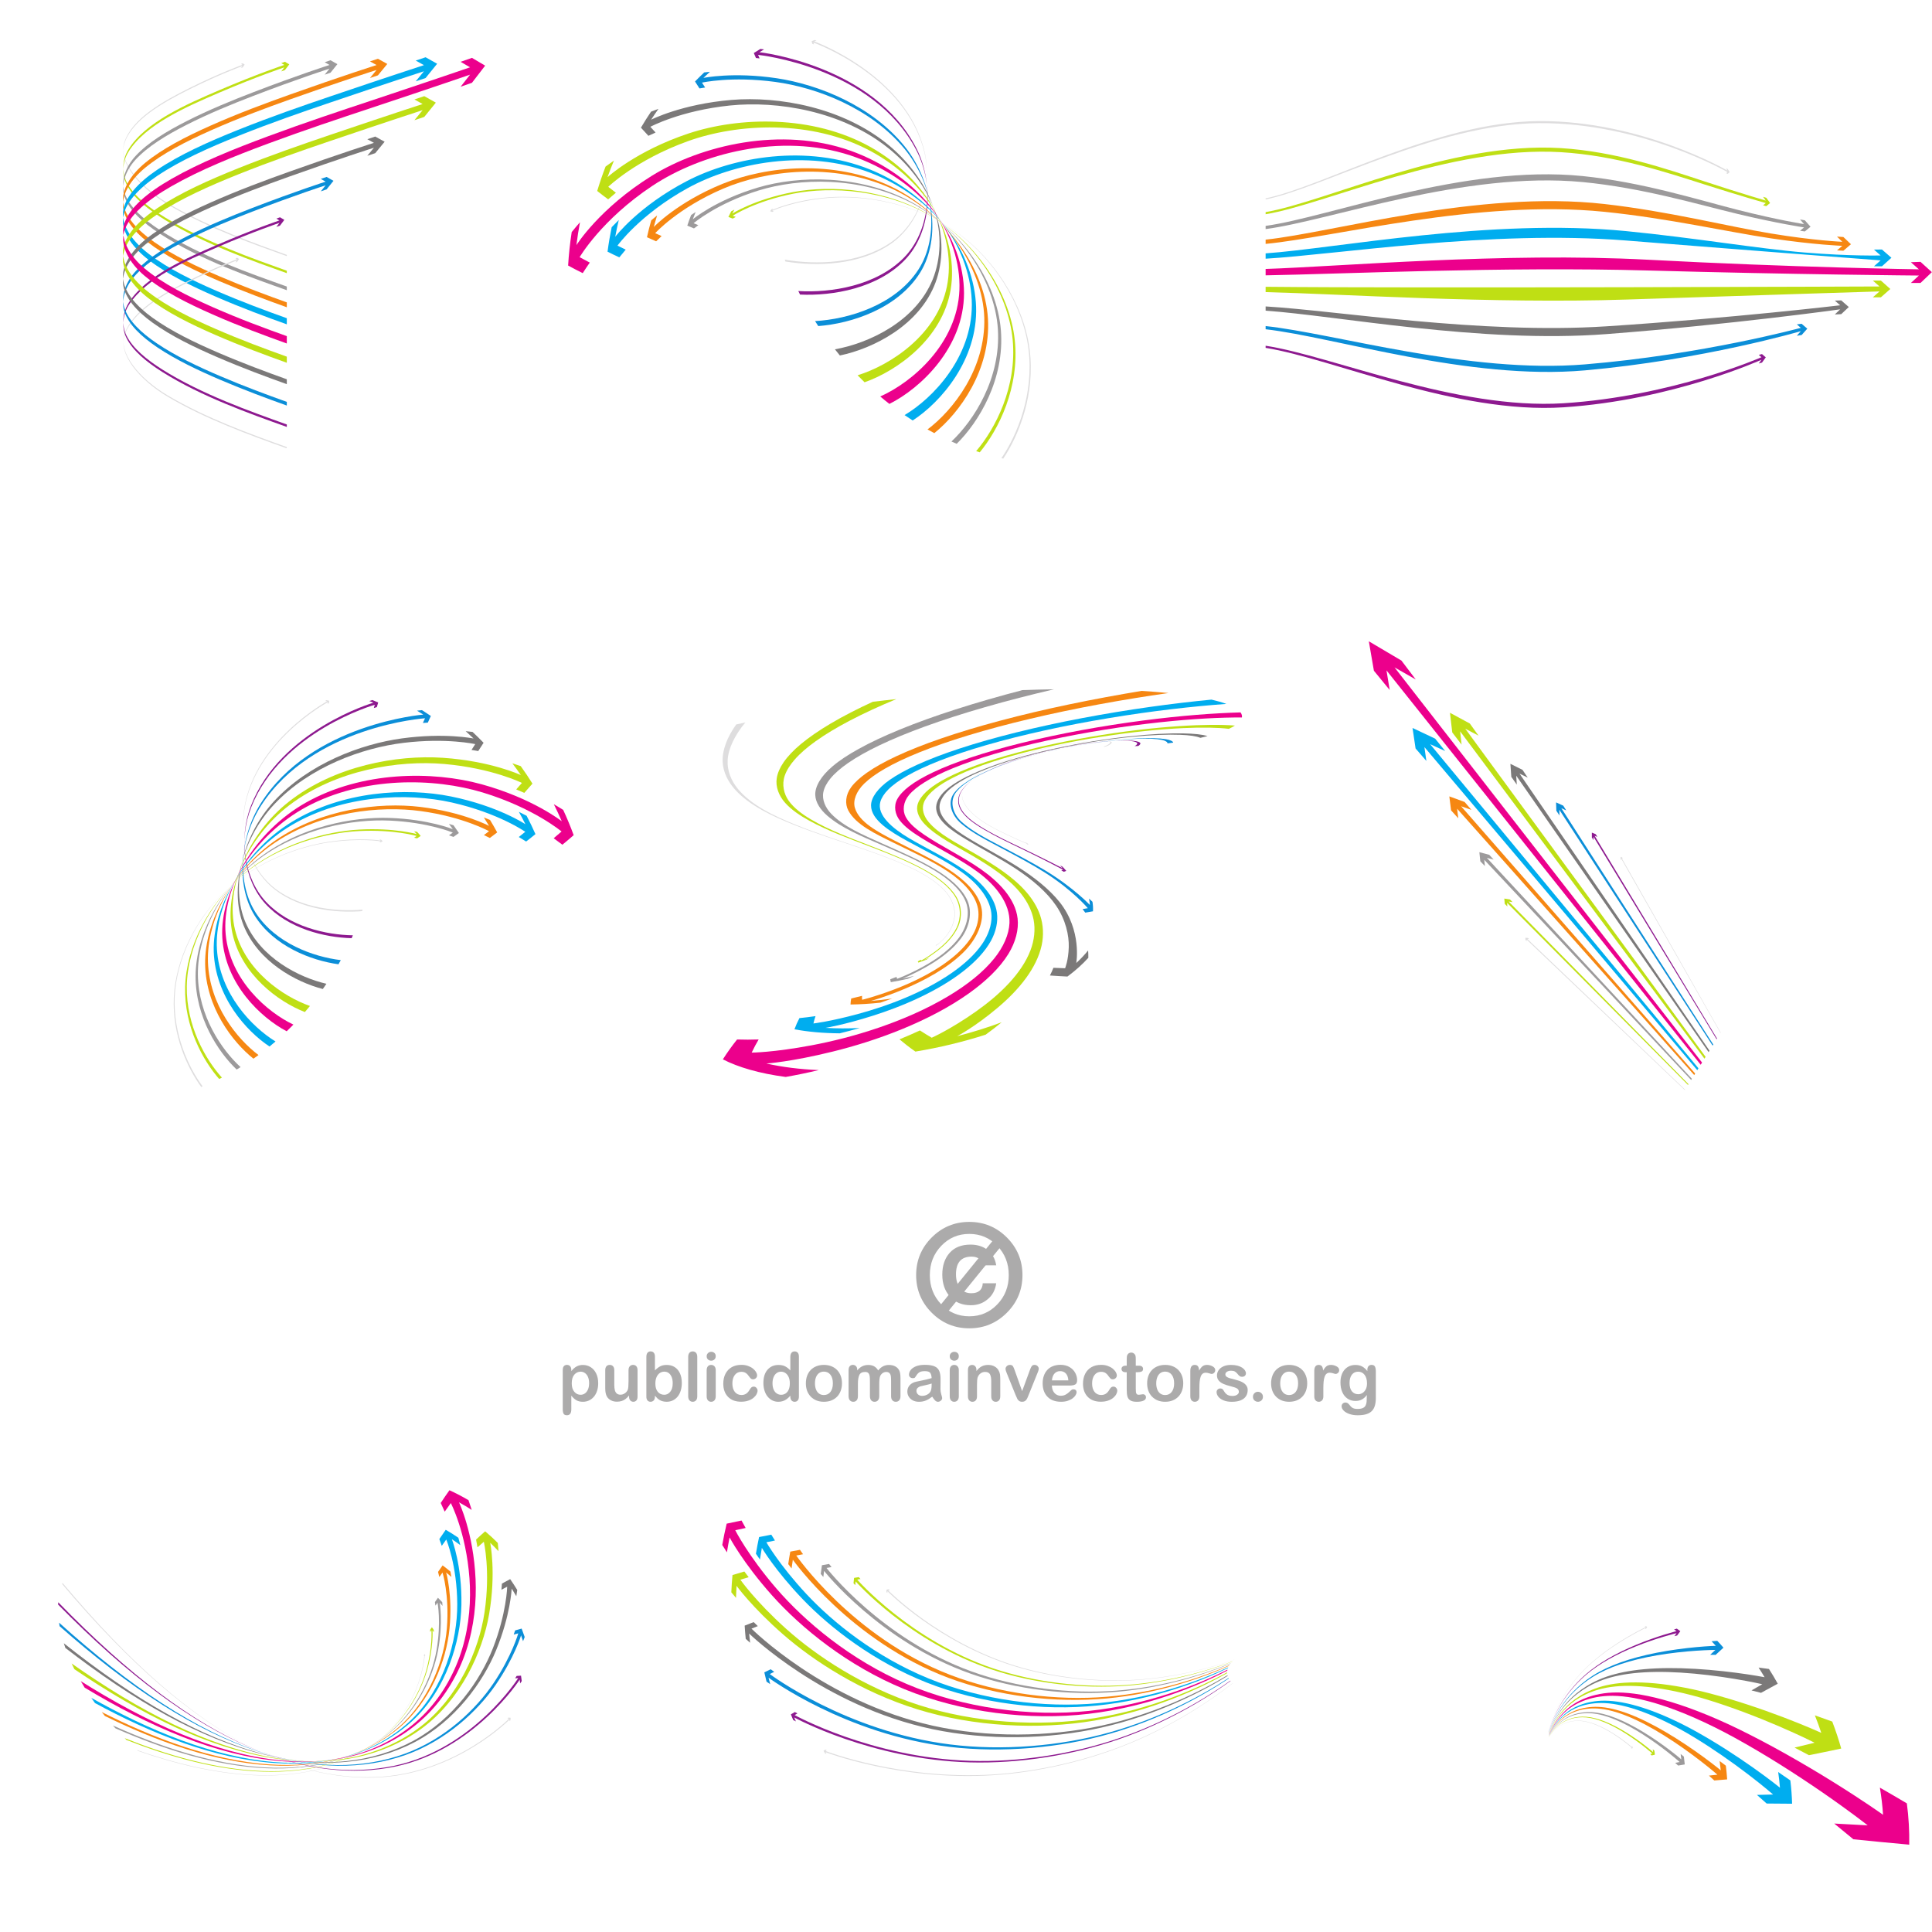 <?xml version="1.0" encoding="UTF-8"?>
<svg version="1.1" viewBox="0 0 800 800" xml:space="preserve" xmlns="http://www.w3.org/2000/svg"><defs><clipPath id="b"><path d="m0 600h600v-600h-600z"/></clipPath><clipPath id="a"><path d="m174.81 220.59h252.58v-60.063h-252.58z"/></clipPath></defs><g transform="matrix(1.333 0 0 -1.333 0 800)"><g clip-path="url(#b)"><g clip-path="url(#a)" fill="#5a5758" opacity=".5"><path d="m183 170.48c0 0.744-0.113 1.382-0.344 1.917-0.225 0.533-0.539 0.944-0.946 1.23-0.403 0.289-0.845 0.431-1.335 0.431-0.779 0-1.434-0.311-1.968-0.919-0.535-0.618-0.801-1.517-0.801-2.709 0-1.123 0.266-1.993 0.793-2.618 0.533-0.622 1.192-0.934 1.976-0.934 0.467 0 0.9 0.136 1.302 0.411 0.395 0.27 0.719 0.677 0.96 1.222 0.24 0.543 0.363 1.201 0.363 1.969m-5.529 4.106v-0.342c0.533 0.651 1.082 1.137 1.652 1.441 0.572 0.308 1.22 0.46 1.943 0.46 0.867 0 1.667-0.22 2.396-0.671 0.729-0.445 1.303-1.1 1.728-1.963 0.424-0.86 0.635-1.877 0.635-3.056 0-0.866-0.119-1.662-0.365-2.389-0.244-0.727-0.58-1.337-1.007-1.827-0.427-0.492-0.932-0.873-1.511-1.136-0.585-0.268-1.208-0.398-1.876-0.398-0.804 0-1.483 0.16-2.03 0.482-0.549 0.324-1.068 0.796-1.565 1.424v-4.231c0-1.237-0.449-1.858-1.35-1.858-0.53 0-0.884 0.162-1.051 0.479-0.173 0.322-0.258 0.788-0.258 1.401v12.163c0 0.538 0.113 0.942 0.349 1.205 0.237 0.263 0.555 0.4 0.96 0.4 0.4 0 0.725-0.137 0.976-0.412 0.25-0.275 0.374-0.666 0.374-1.172"/><path d="m195.41 166.3v0.361c-0.34-0.427-0.692-0.785-1.065-1.07-0.373-0.294-0.776-0.506-1.216-0.644-0.442-0.145-0.945-0.212-1.506-0.212-0.683 0-1.292 0.142-1.834 0.42-0.541 0.284-0.957 0.673-1.254 1.167-0.353 0.598-0.525 1.456-0.525 2.578v5.583c0 0.563 0.126 0.985 0.382 1.266 0.252 0.277 0.59 0.416 1.01 0.416 0.428 0 0.768-0.139 1.031-0.423 0.262-0.283 0.391-0.703 0.391-1.259v-4.512c0-0.65 0.056-1.201 0.164-1.643 0.112-0.445 0.311-0.793 0.598-1.044 0.283-0.249 0.669-0.377 1.158-0.377 0.479 0 0.926 0.142 1.344 0.427 0.422 0.279 0.728 0.647 0.92 1.102 0.158 0.4 0.236 1.273 0.236 2.622v3.425c0 0.556 0.132 0.976 0.393 1.259 0.261 0.284 0.602 0.423 1.02 0.423 0.42 0 0.757-0.139 1.011-0.416 0.253-0.281 0.38-0.703 0.38-1.266v-8.161c0-0.539-0.12-0.94-0.365-1.206-0.242-0.27-0.557-0.404-0.942-0.404-0.387 0-0.704 0.141-0.954 0.416-0.252 0.281-0.377 0.669-0.377 1.172"/><path d="m203.58 170.37c0-1.121 0.252-1.979 0.766-2.582 0.51-0.604 1.185-0.907 2.018-0.907 0.71 0 1.318 0.309 1.832 0.926 0.515 0.614 0.772 1.497 0.772 2.648 0 0.745-0.108 1.384-0.32 1.921-0.216 0.536-0.52 0.951-0.908 1.244-0.395 0.292-0.852 0.441-1.376 0.441-0.538 0-1.013-0.149-1.434-0.441-0.423-0.293-0.751-0.717-0.992-1.271-0.24-0.554-0.358-1.21-0.358-1.979m-0.137 8.377v-4.305c0.526 0.552 1.068 0.973 1.619 1.267 0.552 0.295 1.234 0.439 2.043 0.439 0.937 0 1.758-0.22 2.464-0.664 0.703-0.448 1.253-1.087 1.64-1.931 0.392-0.845 0.584-1.841 0.584-3 0-0.856-0.109-1.636-0.322-2.35-0.219-0.713-0.533-1.33-0.945-1.853-0.415-0.522-0.916-0.925-1.504-1.215-0.59-0.285-1.238-0.427-1.944-0.427-0.433 0-0.843 0.052-1.227 0.154-0.382 0.102-0.706 0.239-0.972 0.408-0.273 0.166-0.501 0.343-0.69 0.517-0.191 0.181-0.438 0.447-0.746 0.807v-0.275c0-0.535-0.131-0.937-0.386-1.206-0.253-0.27-0.577-0.405-0.966-0.405-0.402 0-0.718 0.135-0.957 0.405-0.235 0.276-0.353 0.674-0.353 1.206v12.306c0 0.568 0.114 0.998 0.344 1.291 0.231 0.295 0.551 0.441 0.966 0.441 0.432 0 0.766-0.14 1.001-0.42 0.233-0.277 0.351-0.675 0.351-1.19"/><path d="m213.78 166.42v12.221c0 0.566 0.129 0.991 0.379 1.282 0.251 0.287 0.588 0.433 1.016 0.433 0.425 0 0.77-0.143 1.031-0.431 0.259-0.283 0.391-0.711 0.391-1.284v-12.221c0-0.572-0.133-1-0.398-1.286-0.264-0.285-0.606-0.427-1.024-0.427-0.412 0-0.747 0.148-1.006 0.444-0.258 0.293-0.389 0.717-0.389 1.269"/><path d="m222.33 174.56v-8.142c0-0.564-0.134-0.992-0.401-1.281-0.268-0.288-0.61-0.432-1.019-0.432-0.415 0-0.75 0.148-1.008 0.442-0.258 0.295-0.387 0.719-0.387 1.271v8.059c0 0.556 0.129 0.976 0.387 1.259 0.258 0.284 0.593 0.423 1.008 0.423 0.409 0 0.751-0.139 1.019-0.423 0.267-0.283 0.401-0.676 0.401-1.176m-1.392 2.915c-0.393 0-0.726 0.12-1.009 0.365-0.275 0.238-0.414 0.582-0.414 1.021 0 0.4 0.142 0.725 0.428 0.989 0.283 0.256 0.616 0.382 0.995 0.382 0.365 0 0.689-0.116 0.972-0.348 0.279-0.234 0.42-0.573 0.42-1.023 0-0.434-0.138-0.772-0.412-1.015-0.275-0.243-0.602-0.371-0.98-0.371"/><path d="m235.33 168.19c0-0.349-0.106-0.725-0.313-1.125-0.213-0.401-0.531-0.777-0.963-1.14-0.429-0.36-0.971-0.652-1.625-0.868-0.651-0.225-1.39-0.331-2.208-0.331-1.74 0-3.099 0.508-4.076 1.518-0.978 1.019-1.467 2.378-1.467 4.084 0 1.155 0.223 2.179 0.67 3.064 0.448 0.886 1.097 1.574 1.941 2.058 0.846 0.486 1.857 0.73 3.033 0.73 0.731 0 1.402-0.109 2.008-0.321 0.61-0.215 1.126-0.488 1.55-0.825 0.422-0.338 0.745-0.697 0.971-1.078 0.224-0.381 0.335-0.737 0.335-1.069 0-0.335-0.129-0.618-0.379-0.854-0.25-0.234-0.555-0.349-0.912-0.349-0.233 0-0.427 0.058-0.585 0.18-0.151 0.12-0.328 0.312-0.52 0.583-0.345 0.522-0.703 0.914-1.079 1.177-0.375 0.262-0.851 0.393-1.426 0.393-0.836 0-1.508-0.325-2.017-0.976-0.508-0.652-0.761-1.543-0.761-2.671 0-0.528 0.066-1.02 0.195-1.463 0.131-0.443 0.322-0.82 0.566-1.138 0.25-0.311 0.55-0.549 0.901-0.71 0.349-0.163 0.735-0.244 1.153-0.244 0.568 0 1.05 0.131 1.45 0.395 0.405 0.26 0.759 0.66 1.069 1.195 0.174 0.32 0.36 0.569 0.56 0.75 0.198 0.177 0.442 0.266 0.731 0.266 0.346 0 0.629-0.131 0.859-0.394 0.223-0.261 0.339-0.542 0.339-0.837"/><path d="m239.97 170.45c0-0.766 0.115-1.415 0.353-1.949 0.239-0.54 0.561-0.944 0.975-1.214 0.413-0.275 0.865-0.411 1.348-0.411 0.497 0 0.95 0.132 1.357 0.388 0.41 0.257 0.736 0.654 0.982 1.187 0.243 0.532 0.364 1.2 0.364 1.999 0 0.749-0.121 1.394-0.364 1.937-0.246 0.541-0.574 0.952-0.991 1.238-0.415 0.289-0.871 0.431-1.367 0.431-0.515 0-0.975-0.149-1.381-0.441-0.404-0.293-0.721-0.714-0.942-1.262-0.224-0.548-0.334-1.178-0.334-1.903m5.536-4.136v0.275c-0.38-0.436-0.753-0.784-1.122-1.057-0.366-0.273-0.767-0.479-1.197-0.616-0.427-0.145-0.897-0.213-1.406-0.213-0.672 0-1.299 0.142-1.872 0.427-0.572 0.29-1.071 0.695-1.489 1.223-0.42 0.529-0.738 1.156-0.955 1.872-0.219 0.711-0.328 1.489-0.328 2.323 0 1.761 0.431 3.136 1.291 4.121 0.863 0.984 1.991 1.474 3.394 1.474 0.811 0 1.497-0.139 2.053-0.418 0.558-0.279 1.1-0.708 1.631-1.288v4.158c0 0.579 0.113 1.016 0.346 1.309 0.229 0.297 0.556 0.448 0.981 0.448 0.428 0 0.757-0.137 0.988-0.409 0.23-0.273 0.348-0.672 0.348-1.201v-12.428c0-0.539-0.125-0.942-0.373-1.207-0.246-0.269-0.567-0.404-0.963-0.404-0.381 0-0.702 0.138-0.953 0.415-0.249 0.28-0.374 0.675-0.374 1.196"/><path d="m258.72 170.43c0 1.148-0.253 2.044-0.758 2.682-0.505 0.639-1.189 0.962-2.038 0.962-0.552 0-1.037-0.146-1.458-0.43-0.416-0.288-0.742-0.71-0.969-1.264-0.228-0.558-0.339-1.206-0.339-1.95 0-0.736 0.111-1.379 0.334-1.931 0.224-0.55 0.543-0.969 0.962-1.265 0.412-0.289 0.905-0.434 1.47-0.434 0.849 0 1.533 0.322 2.038 0.963 0.505 0.642 0.758 1.534 0.758 2.667m2.826 0c0-0.837-0.131-1.609-0.392-2.321-0.259-0.706-0.638-1.314-1.133-1.824-0.496-0.51-1.089-0.895-1.776-1.171-0.688-0.27-1.464-0.405-2.321-0.405-0.853 0-1.62 0.135-2.3 0.411-0.683 0.274-1.273 0.668-1.771 1.185-0.499 0.51-0.877 1.115-1.139 1.813-0.256 0.699-0.382 1.472-0.382 2.319 0 0.849 0.132 1.632 0.389 2.337 0.261 0.715 0.637 1.316 1.126 1.821 0.487 0.501 1.077 0.888 1.777 1.16 0.692 0.27 1.46 0.408 2.3 0.408 0.853 0 1.626-0.138 2.321-0.416 0.694-0.271 1.289-0.667 1.785-1.172 0.496-0.513 0.871-1.122 1.128-1.82 0.262-0.702 0.388-1.48 0.388-2.325"/><path d="m273.44 172.75c-0.207-0.475-0.308-1.314-0.308-2.522v-3.747c0-0.595-0.136-1.04-0.407-1.333-0.266-0.296-0.623-0.444-1.06-0.444-0.427 0-0.771 0.148-1.037 0.444-0.264 0.293-0.398 0.738-0.398 1.333v4.494c0 0.711-0.023 1.258-0.071 1.653-0.051 0.391-0.181 0.715-0.393 0.966-0.211 0.251-0.551 0.377-1.01 0.377-0.917 0-1.524-0.315-1.818-0.952-0.293-0.631-0.439-1.542-0.439-2.727v-3.811c0-0.586-0.132-1.032-0.393-1.329-0.267-0.3-0.619-0.448-1.048-0.448-0.431 0-0.779 0.148-1.049 0.448-0.272 0.297-0.408 0.743-0.408 1.326v8.066c0 0.531 0.121 0.934 0.363 1.21 0.247 0.273 0.569 0.415 0.966 0.415 0.389 0 0.707-0.129 0.966-0.39 0.258-0.254 0.386-0.611 0.386-1.066v-0.27c0.489 0.589 1.011 1.016 1.568 1.292 0.557 0.273 1.178 0.409 1.855 0.409 0.711 0 1.316-0.139 1.827-0.418 0.51-0.283 0.927-0.712 1.257-1.283 0.475 0.576 0.985 1.009 1.529 1.286 0.544 0.279 1.145 0.415 1.804 0.415 0.773 0 1.435-0.148 1.991-0.451 0.558-0.305 0.974-0.737 1.251-1.299 0.241-0.51 0.359-1.312 0.359-2.408v-5.505c0-0.595-0.132-1.04-0.399-1.333-0.272-0.296-0.622-0.444-1.065-0.444-0.427 0-0.776 0.148-1.047 0.448-0.276 0.297-0.41 0.743-0.41 1.329v4.742c0 0.605-0.026 1.091-0.076 1.455-0.051 0.368-0.193 0.673-0.419 0.924-0.225 0.245-0.571 0.369-1.03 0.369-0.372 0-0.726-0.114-1.057-0.327-0.337-0.223-0.592-0.519-0.78-0.894"/><path d="m289.4 170.37c-0.413-0.15-1.013-0.309-1.802-0.479-0.787-0.169-1.332-0.292-1.638-0.372-0.302-0.081-0.591-0.237-0.864-0.466-0.278-0.232-0.414-0.551-0.414-0.967 0-0.429 0.162-0.792 0.484-1.093 0.323-0.299 0.746-0.449 1.272-0.449 0.556 0 1.072 0.122 1.543 0.369 0.472 0.244 0.818 0.559 1.036 0.941 0.256 0.43 0.383 1.132 0.383 2.116zm0.187-4.08c-0.685-0.526-1.343-0.926-1.98-1.188-0.634-0.268-1.349-0.398-2.139-0.398-0.725 0-1.357 0.142-1.906 0.427-0.546 0.286-0.967 0.675-1.265 1.162-0.297 0.489-0.443 1.018-0.443 1.592 0 0.771 0.247 1.426 0.734 1.97 0.486 0.542 1.158 0.906 2.011 1.091 0.18 0.045 0.624 0.135 1.332 0.277 0.71 0.148 1.314 0.277 1.823 0.398 0.505 0.122 1.055 0.266 1.646 0.437-0.035 0.748-0.185 1.291-0.449 1.641-0.264 0.349-0.816 0.523-1.646 0.523-0.717 0-1.256-0.103-1.617-0.303-0.364-0.197-0.671-0.498-0.928-0.9-0.26-0.399-0.44-0.662-0.547-0.793-0.108-0.124-0.338-0.186-0.685-0.186-0.319 0-0.59 0.102-0.819 0.303-0.233 0.202-0.348 0.463-0.348 0.782 0 0.494 0.175 0.977 0.526 1.445 0.349 0.466 0.9 0.853 1.641 1.159 0.744 0.303 1.667 0.453 2.777 0.453 1.237 0 2.209-0.15 2.922-0.44 0.708-0.29 1.207-0.752 1.501-1.389 0.292-0.631 0.438-1.472 0.438-2.518 0-0.659 0-1.225-6e-3 -1.683-6e-3 -0.463-8e-3 -0.974-0.016-1.538 0-0.528 0.087-1.085 0.265-1.658 0.173-0.57 0.261-0.943 0.261-1.107 0-0.29-0.137-0.552-0.408-0.79-0.27-0.236-0.58-0.355-0.921-0.355-0.291 0-0.575 0.135-0.859 0.405-0.28 0.269-0.58 0.666-0.895 1.181"/><path d="m297.84 174.56v-8.142c0-0.564-0.137-0.992-0.403-1.281-0.264-0.288-0.608-0.432-1.018-0.432-0.414 0-0.751 0.148-1.008 0.442-0.258 0.295-0.388 0.719-0.388 1.271v8.059c0 0.556 0.13 0.976 0.388 1.259 0.257 0.284 0.594 0.423 1.008 0.423 0.41 0 0.754-0.139 1.018-0.423 0.266-0.283 0.403-0.676 0.403-1.176m-1.394 2.915c-0.39 0-0.725 0.12-1.006 0.365-0.277 0.238-0.417 0.582-0.417 1.021 0 0.4 0.144 0.725 0.43 0.989 0.284 0.256 0.616 0.382 0.993 0.382 0.365 0 0.69-0.116 0.973-0.348 0.279-0.234 0.421-0.573 0.421-1.023 0-0.434-0.138-0.772-0.411-1.015-0.278-0.243-0.604-0.371-0.983-0.371"/><path d="m303.32 174.6v-0.34c0.493 0.651 1.036 1.133 1.623 1.439 0.59 0.305 1.264 0.458 2.03 0.458 0.74 0 1.406-0.162 1.992-0.489 0.584-0.317 1.019-0.775 1.309-1.366 0.187-0.345 0.308-0.715 0.361-1.114 0.055-0.401 0.084-0.91 0.084-1.529v-5.243c0-0.564-0.131-0.992-0.389-1.281-0.256-0.288-0.594-0.432-1.004-0.432-0.422 0-0.761 0.148-1.019 0.444-0.262 0.293-0.393 0.717-0.393 1.269v4.695c0 0.928-0.129 1.638-0.385 2.131-0.263 0.491-0.775 0.741-1.546 0.741-0.502 0-0.963-0.15-1.374-0.451-0.414-0.297-0.714-0.71-0.908-1.234-0.136-0.42-0.209-1.201-0.209-2.355v-3.527c0-0.572-0.131-1-0.398-1.286-0.264-0.285-0.606-0.427-1.024-0.427-0.406 0-0.739 0.148-0.998 0.442-0.265 0.295-0.395 0.719-0.395 1.271v8.142c0 0.538 0.117 0.939 0.352 1.203 0.235 0.261 0.555 0.396 0.959 0.396 0.246 0 0.471-0.06 0.668-0.175 0.203-0.116 0.362-0.295 0.481-0.524 0.119-0.237 0.183-0.523 0.183-0.858"/><path d="m315.23 174.41 2.282-6.395 2.455 6.674c0.195 0.537 0.388 0.915 0.572 1.14 0.188 0.221 0.467 0.335 0.844 0.335 0.357 0 0.664-0.118 0.916-0.362 0.25-0.24 0.379-0.518 0.379-0.837 0-0.125-0.028-0.267-0.069-0.429-0.048-0.168-0.097-0.324-0.156-0.468-0.06-0.143-0.123-0.31-0.201-0.495l-2.703-6.71c-0.078-0.191-0.178-0.434-0.297-0.73-0.121-0.297-0.256-0.548-0.402-0.762-0.149-0.205-0.332-0.37-0.549-0.488-0.217-0.114-0.479-0.173-0.789-0.173-0.399 0-0.719 0.088-0.955 0.273-0.239 0.183-0.414 0.381-0.526 0.598-0.113 0.215-0.306 0.645-0.574 1.282l-2.686 6.637c-0.062 0.168-0.127 0.329-0.191 0.495-0.066 0.164-0.119 0.332-0.166 0.506-0.043 0.175-0.066 0.32-0.066 0.441 0 0.196 0.06 0.386 0.177 0.576 0.118 0.191 0.28 0.346 0.483 0.465 0.209 0.121 0.433 0.181 0.674 0.181 0.464 0 0.789-0.135 0.964-0.404 0.174-0.266 0.372-0.718 0.584-1.35"/><path d="m326.76 171.35h5.111c-0.07 0.962-0.332 1.681-0.785 2.161-0.447 0.474-1.039 0.717-1.779 0.717-0.7 0-1.278-0.245-1.725-0.731-0.453-0.481-0.725-1.199-0.822-2.147m5.51-1.603h-5.51c6e-3 -0.642 0.136-1.206 0.386-1.695 0.252-0.488 0.584-0.857 1.002-1.106 0.415-0.246 0.877-0.369 1.375-0.369 0.34 0 0.649 0.039 0.926 0.115 0.278 0.084 0.549 0.203 0.811 0.374 0.263 0.167 0.5 0.347 0.724 0.544 0.217 0.191 0.506 0.451 0.854 0.783 0.146 0.125 0.35 0.188 0.619 0.188 0.291 0 0.527-0.081 0.703-0.239 0.18-0.159 0.266-0.381 0.266-0.671 0-0.255-0.096-0.552-0.299-0.895-0.197-0.337-0.496-0.668-0.9-0.98-0.405-0.311-0.911-0.569-1.52-0.778-0.603-0.206-1.307-0.308-2.1-0.308-1.808 0-3.216 0.517-4.218 1.546-1 1.034-1.504 2.433-1.504 4.201 0 0.835 0.125 1.607 0.371 2.318 0.246 0.715 0.607 1.324 1.082 1.832 0.473 0.512 1.055 0.905 1.754 1.174 0.695 0.269 1.463 0.407 2.312 0.407 1.096 0 2.045-0.232 2.83-0.7 0.787-0.463 1.383-1.062 1.768-1.797 0.396-0.738 0.594-1.486 0.594-2.25 0-0.709-0.205-1.169-0.612-1.378-0.406-0.213-0.976-0.316-1.714-0.316"/><path d="m347.07 168.19c0-0.349-0.103-0.725-0.314-1.125-0.211-0.401-0.529-0.777-0.959-1.14-0.43-0.36-0.973-0.652-1.627-0.868-0.654-0.225-1.391-0.331-2.209-0.331-1.74 0-3.102 0.508-4.078 1.518-0.973 1.019-1.463 2.378-1.463 4.084 0 1.155 0.221 2.179 0.672 3.064 0.445 0.886 1.092 1.574 1.935 2.058 0.848 0.486 1.86 0.73 3.039 0.73 0.729 0 1.395-0.109 2.008-0.321 0.608-0.215 1.121-0.488 1.549-0.825 0.42-0.338 0.742-0.697 0.971-1.078 0.219-0.381 0.334-0.737 0.334-1.069 0-0.335-0.129-0.618-0.379-0.854-0.25-0.234-0.557-0.349-0.914-0.349-0.237 0-0.43 0.058-0.582 0.18-0.155 0.12-0.33 0.312-0.524 0.583-0.343 0.522-0.701 0.914-1.076 1.177-0.373 0.262-0.849 0.393-1.43 0.393-0.832 0-1.503-0.325-2.011-0.976-0.512-0.652-0.762-1.543-0.762-2.671 0-0.528 0.066-1.02 0.193-1.463 0.133-0.443 0.321-0.82 0.569-1.138 0.248-0.311 0.547-0.549 0.894-0.71 0.352-0.163 0.739-0.244 1.16-0.244 0.561 0 1.049 0.131 1.45 0.395 0.4 0.26 0.759 0.66 1.068 1.195 0.172 0.32 0.355 0.569 0.559 0.75 0.195 0.177 0.439 0.266 0.726 0.266 0.348 0 0.635-0.131 0.86-0.394 0.228-0.261 0.341-0.542 0.341-0.837"/><path d="m349.69 175.92h0.312v1.691c0 0.453 0.01 0.815 0.037 1.069 0.022 0.259 0.09 0.478 0.199 0.667 0.112 0.192 0.27 0.346 0.475 0.467 0.205 0.12 0.437 0.179 0.687 0.179 0.364 0 0.688-0.134 0.973-0.4 0.192-0.178 0.315-0.397 0.369-0.654 0.051-0.259 0.073-0.627 0.073-1.1v-1.919h1.035c0.402 0 0.701-0.094 0.912-0.283 0.213-0.19 0.316-0.432 0.316-0.727 0-0.378-0.15-0.645-0.451-0.796-0.299-0.149-0.727-0.226-1.283-0.226h-0.529v-5.191c0-0.439 0.017-0.781 0.05-1.019 0.028-0.239 0.114-0.431 0.248-0.576 0.135-0.151 0.35-0.225 0.655-0.225 0.162 0 0.384 0.03 0.67 0.087 0.281 0.06 0.503 0.09 0.656 0.09 0.23 0 0.437-0.092 0.619-0.272 0.184-0.184 0.273-0.408 0.273-0.68 0-0.451-0.244-0.798-0.746-1.04-0.49-0.239-1.205-0.358-2.134-0.358-0.879 0-1.549 0.148-2 0.444-0.456 0.293-0.752 0.705-0.895 1.229-0.139 0.523-0.209 1.223-0.209 2.095v5.416h-0.375c-0.4 0-0.711 0.096-0.926 0.288-0.213 0.194-0.322 0.437-0.322 0.734 0 0.295 0.111 0.537 0.338 0.727 0.224 0.189 0.551 0.283 0.973 0.283"/><path d="m364.73 170.43c0 1.148-0.257 2.044-0.761 2.682-0.506 0.639-1.18 0.962-2.037 0.962-0.549 0-1.036-0.146-1.452-0.43-0.421-0.288-0.744-0.71-0.97-1.264-0.231-0.558-0.34-1.206-0.34-1.95 0-0.736 0.109-1.379 0.334-1.931 0.223-0.55 0.543-0.969 0.959-1.265 0.416-0.289 0.906-0.434 1.469-0.434 0.857 0 1.531 0.322 2.037 0.963 0.504 0.642 0.761 1.534 0.761 2.667m2.827 0c0-0.837-0.129-1.609-0.395-2.321-0.258-0.706-0.639-1.314-1.135-1.824-0.494-0.51-1.086-0.895-1.775-1.171-0.686-0.27-1.457-0.405-2.32-0.405-0.854 0-1.616 0.135-2.299 0.411-0.684 0.274-1.272 0.668-1.772 1.185-0.498 0.51-0.877 1.115-1.134 1.813-0.258 0.699-0.383 1.472-0.383 2.319 0 0.849 0.125 1.632 0.386 2.337 0.266 0.715 0.635 1.316 1.127 1.821 0.491 0.501 1.082 0.888 1.776 1.16 0.697 0.27 1.461 0.408 2.299 0.408 0.857 0 1.629-0.138 2.32-0.416 0.697-0.271 1.291-0.667 1.789-1.172 0.492-0.513 0.873-1.122 1.129-1.82 0.258-0.702 0.387-1.48 0.387-2.325"/><path d="m372.57 168.77v-2.352c0-0.572-0.135-1-0.4-1.286-0.274-0.285-0.61-0.427-1.024-0.427-0.404 0-0.738 0.144-1 0.432-0.261 0.289-0.392 0.717-0.392 1.281v7.841c0 1.269 0.455 1.9 1.373 1.9 0.465 0 0.805-0.15 1.01-0.443 0.207-0.296 0.32-0.735 0.341-1.311 0.336 0.576 0.684 1.015 1.039 1.311 0.354 0.293 0.825 0.443 1.417 0.443 0.591 0 1.166-0.15 1.724-0.443 0.557-0.296 0.836-0.687 0.836-1.176 0-0.347-0.119-0.631-0.357-0.852-0.235-0.222-0.493-0.336-0.77-0.336-0.101 0-0.351 0.062-0.748 0.194-0.398 0.124-0.746 0.189-1.045 0.189-0.414 0-0.752-0.108-1.012-0.325-0.265-0.219-0.468-0.54-0.611-0.969-0.142-0.422-0.244-0.931-0.301-1.518-0.05-0.586-0.08-1.305-0.08-2.153"/><path d="m387.58 168.38c0-0.776-0.191-1.442-0.57-1.994-0.377-0.554-0.936-0.971-1.676-1.261-0.738-0.281-1.641-0.423-2.703-0.423-1.008 0-1.877 0.154-2.598 0.464-0.726 0.311-1.26 0.693-1.601 1.159-0.346 0.463-0.52 0.927-0.52 1.398 0 0.308 0.111 0.572 0.334 0.791 0.219 0.222 0.498 0.333 0.832 0.333 0.299 0 0.527-0.075 0.682-0.219 0.16-0.147 0.31-0.349 0.459-0.61 0.289-0.504 0.631-0.882 1.035-1.129 0.402-0.245 0.951-0.371 1.646-0.371 0.567 0 1.028 0.128 1.391 0.378 0.361 0.253 0.547 0.538 0.547 0.86 0 0.5-0.195 0.862-0.567 1.085-0.373 0.231-0.992 0.449-1.855 0.653-0.971 0.243-1.76 0.496-2.369 0.761-0.611 0.263-1.098 0.615-1.463 1.048s-0.545 0.966-0.545 1.599c0 0.564 0.166 1.102 0.504 1.601 0.336 0.503 0.838 0.902 1.49 1.202 0.662 0.301 1.455 0.451 2.383 0.451 0.73 0 1.387-0.076 1.965-0.228 0.584-0.151 1.072-0.353 1.461-0.61 0.387-0.253 0.681-0.535 0.883-0.844 0.205-0.308 0.308-0.613 0.308-0.909 0-0.324-0.107-0.586-0.328-0.798-0.215-0.203-0.523-0.303-0.92-0.303-0.291 0-0.535 0.081-0.742 0.248-0.197 0.163-0.432 0.411-0.695 0.739-0.215 0.276-0.465 0.494-0.754 0.661-0.291 0.166-0.682 0.248-1.178 0.248-0.508 0-0.934-0.107-1.27-0.326-0.337-0.216-0.503-0.487-0.503-0.811 0-0.296 0.119-0.539 0.371-0.728 0.248-0.187 0.58-0.345 1-0.468 0.42-0.124 1.002-0.278 1.736-0.456 0.873-0.212 1.588-0.466 2.139-0.762 0.556-0.298 0.976-0.645 1.257-1.05 0.292-0.404 0.434-0.864 0.434-1.379"/><path d="m390.78 164.71c-0.427 0-0.789 0.135-1.103 0.411-0.309 0.274-0.463 0.66-0.463 1.155 0 0.416 0.148 0.78 0.441 1.082 0.297 0.3 0.662 0.455 1.098 0.455 0.426 0 0.799-0.155 1.1-0.452 0.31-0.295 0.461-0.661 0.461-1.085 0-0.49-0.151-0.871-0.461-1.151-0.301-0.277-0.659-0.415-1.073-0.415"/><path d="m403.24 170.43c0 1.148-0.254 2.044-0.761 2.682-0.504 0.639-1.182 0.962-2.036 0.962-0.552 0-1.033-0.146-1.453-0.43-0.422-0.288-0.742-0.71-0.972-1.264-0.223-0.558-0.338-1.206-0.338-1.95 0-0.736 0.113-1.379 0.336-1.931 0.222-0.55 0.543-0.969 0.959-1.265 0.414-0.289 0.904-0.434 1.468-0.434 0.854 0 1.532 0.322 2.036 0.963 0.507 0.642 0.761 1.534 0.761 2.667m2.828 0c0-0.837-0.129-1.609-0.392-2.321-0.26-0.706-0.639-1.314-1.137-1.824-0.492-0.51-1.082-0.895-1.771-1.171-0.69-0.27-1.461-0.405-2.325-0.405-0.853 0-1.617 0.135-2.3 0.411-0.68 0.274-1.272 0.668-1.768 1.185-0.5 0.51-0.879 1.115-1.137 1.813-0.256 0.699-0.386 1.472-0.386 2.319 0 0.849 0.13 1.632 0.394 2.337 0.26 0.715 0.635 1.316 1.121 1.821 0.487 0.501 1.08 0.888 1.776 1.16 0.695 0.27 1.462 0.408 2.3 0.408 0.854 0 1.627-0.138 2.325-0.416 0.693-0.271 1.289-0.667 1.781-1.172 0.496-0.513 0.873-1.122 1.133-1.82 0.257-0.702 0.386-1.48 0.386-2.325"/><path d="m411.08 168.77v-2.352c0-0.572-0.131-1-0.4-1.286-0.266-0.285-0.61-0.427-1.02-0.427-0.408 0-0.74 0.144-1.002 0.432-0.266 0.289-0.392 0.717-0.392 1.281v7.841c0 1.269 0.462 1.9 1.373 1.9 0.466 0 0.804-0.15 1.009-0.443 0.207-0.296 0.325-0.735 0.344-1.311 0.336 0.576 0.678 1.015 1.031 1.311 0.358 0.293 0.832 0.443 1.422 0.443 0.594 0 1.168-0.15 1.725-0.443 0.555-0.296 0.834-0.687 0.834-1.176 0-0.347-0.113-0.631-0.352-0.852-0.242-0.222-0.496-0.336-0.771-0.336-0.104 0-0.352 0.062-0.746 0.194-0.397 0.124-0.744 0.189-1.051 0.189-0.41 0-0.748-0.108-1.012-0.325-0.26-0.219-0.463-0.54-0.607-0.969-0.147-0.422-0.244-0.931-0.301-1.518-0.053-0.586-0.084-1.305-0.084-2.153"/><path d="m419.22 170.52c0-1.139 0.252-2.001 0.752-2.59 0.496-0.582 1.142-0.876 1.933-0.876 0.465 0 0.912 0.128 1.324 0.378 0.416 0.253 0.754 0.628 1.02 1.137 0.262 0.504 0.391 1.119 0.391 1.841 0 1.149-0.254 2.042-0.762 2.683-0.5 0.64-1.168 0.963-1.998 0.963-0.797 0-1.449-0.311-1.932-0.919-0.484-0.616-0.728-1.486-0.728-2.617m8.166 3.575v-8.19c0-0.933-0.106-1.739-0.303-2.412-0.197-0.679-0.518-1.231-0.955-1.675-0.443-0.438-1.018-0.762-1.733-0.978-0.712-0.214-1.597-0.32-2.656-0.32-0.97 0-1.838 0.137-2.601 0.407-0.764 0.275-1.352 0.622-1.768 1.057-0.408 0.426-0.617 0.867-0.617 1.326 0 0.346 0.115 0.625 0.353 0.839 0.233 0.221 0.516 0.327 0.844 0.327 0.414 0 0.774-0.182 1.084-0.548 0.153-0.187 0.311-0.374 0.469-0.564 0.164-0.188 0.344-0.352 0.537-0.484 0.193-0.136 0.436-0.237 0.709-0.302 0.271-0.063 0.59-0.096 0.945-0.096 0.733 0 1.299 0.101 1.701 0.304 0.403 0.197 0.684 0.482 0.846 0.849 0.16 0.365 0.26 0.755 0.283 1.173 0.026 0.418 0.049 1.086 0.065 2.008-0.434-0.602-0.94-1.064-1.502-1.38-0.57-0.316-1.242-0.472-2.029-0.472-0.942 0-1.768 0.239-2.471 0.721-0.707 0.482-1.248 1.157-1.625 2.026-0.379 0.863-0.567 1.864-0.567 3.003 0 0.846 0.112 1.611 0.346 2.294 0.227 0.678 0.557 1.256 0.983 1.722 0.425 0.468 0.92 0.822 1.476 1.058 0.557 0.238 1.17 0.355 1.838 0.355 0.797 0 1.49-0.152 2.072-0.46 0.588-0.304 1.129-0.79 1.635-1.441v0.38c0 0.491 0.115 0.869 0.358 1.141 0.24 0.268 0.552 0.405 0.925 0.405 0.547 0 0.91-0.179 1.088-0.534 0.18-0.357 0.27-0.867 0.27-1.539"/><path d="m305.28 201.53h4.18c-0.295-2.156-1.215-3.845-2.752-5.055-1.424-1.186-3.143-1.777-5.156-1.777-2.726 0-4.903 0.92-6.531 2.756-1.54 1.743-2.311 3.994-2.311 6.743 0 2.819 0.767 5.073 2.291 6.779 1.523 1.7 3.68 2.553 6.463 2.553 2.072 0 3.82-0.538 5.244-1.604 1.508-1.15 2.426-2.768 2.752-4.84h-4.18c-0.355 1.807-1.513 2.711-3.47 2.711-3.231 0-4.848-1.835-4.848-5.505 0-1.718 0.414-3.121 1.244-4.215 0.833-1.098 2.005-1.646 3.518-1.646 2.25 0 3.437 1.033 3.556 3.1m-16.446 2.525c0-3.582 1.186-6.615 3.556-9.087 2.369-2.475 5.271-3.71 8.709-3.71 3.435 0 6.34 1.235 8.707 3.71 2.373 2.472 3.552 5.505 3.552 9.087 0 3.585-1.179 6.615-3.552 9.088-2.367 2.476-5.272 3.708-8.707 3.708-3.438 0-6.34-1.232-8.709-3.708-2.37-2.473-3.556-5.503-3.556-9.088m-4.248 0c0 4.561 1.61 8.454 4.838 11.688 3.226 3.227 7.118 4.84 11.675 4.84 4.556 0 8.447-1.613 11.675-4.84 3.225-3.234 4.84-7.127 4.84-11.688 0-4.56-1.615-8.458-4.84-11.687-3.228-3.23-7.119-4.843-11.675-4.843-4.557 0-8.449 1.613-11.675 4.843-3.228 3.229-4.838 7.127-4.838 11.687"/><path d="m291.27 193.69 2.41-1.953 17.709 21.79-2.407 1.956z"/></g><path d="m523.45 261.66c-1.497 1.43-3.973 3.797-7.106 6.789-3.551 3.392-8.117 7.756-13.106 12.522-2.812 2.686-5.762 5.507-8.699 8.312-3.186 3.044-6.33 6.047-9.189 8.78-6.369 6.084-10.921 10.433-10.921 10.433 0.183-0.012 0.366-0.029 0.549-0.042-0.118 0.112-0.234 0.224-0.35 0.337-0.26 0.02-0.522 0.041-0.785 0.06 0.016-0.245 0.034-0.489 0.049-0.735 0.119-0.112 0.238-0.222 0.354-0.334-0.011 0.172-0.022 0.344-0.035 0.516 0 0 4.568-4.345 10.957-10.423 2.869-2.729 6.023-5.727 9.219-8.767 2.945-2.801 5.904-5.616 8.724-8.297 5.001-4.759 9.58-9.113 13.14-12.499 3.14-2.986 5.623-5.349 7.122-6.775 0.025 0.042 0.051 0.082 0.077 0.123" fill="#deddde"/><path d="m524.51 263.36c-1.547 1.572-4.152 4.217-7.487 7.603-1.842 1.872-3.941 4.004-6.235 6.334-2.489 2.527-5.229 5.311-8.124 8.25-3.168 3.218-6.527 6.631-9.906 10.062-3.706 3.764-7.404 7.52-10.806 10.975-3.687 3.745-6.937 7.046-9.332 9.479-2.52 2.558-3.985 4.047-3.985 4.047 0.413-0.068 0.823-0.135 1.231-0.201-0.263 0.27-0.528 0.541-0.793 0.814-0.588 0.097-1.179 0.198-1.778 0.298 0.047-0.553 0.094-1.103 0.14-1.652 0.272-0.271 0.543-0.542 0.812-0.81-0.03 0.383-0.062 0.767-0.094 1.152 0 0 1.476-1.487 4.013-4.042 2.413-2.428 5.686-5.724 9.397-9.461 3.424-3.447 7.146-7.195 10.875-10.949 3.4-3.423 6.779-6.825 9.965-10.033 2.91-2.931 5.665-5.705 8.166-8.224 2.307-2.322 4.417-4.446 6.269-6.31 3.35-3.375 5.967-6.009 7.52-7.574 0.051 0.08 0.101 0.162 0.152 0.242" fill="#bfdf14"/><path d="m525.56 265.03c-1.592 1.716-4.316 4.652-7.844 8.453-1.965 2.119-4.22 4.548-6.702 7.223-2.713 2.925-5.728 6.174-8.942 9.638-3.55 3.828-7.359 7.932-11.233 12.107-4.296 4.631-8.64 9.311-12.681 13.667-4.434 4.779-8.388 9.042-11.332 12.213-3.121 3.364-4.951 5.336-4.951 5.336 0.706-0.18 1.404-0.357 2.095-0.534-0.45 0.494-0.904 0.991-1.363 1.492-1.004 0.264-2.024 0.534-3.059 0.805 0.098-0.945 0.196-1.884 0.293-2.819 0.477-0.5 0.95-0.995 1.418-1.486-0.065 0.647-0.13 1.296-0.195 1.949 0 0 1.849-1.97 5.007-5.33 2.975-3.167 6.974-7.422 11.455-12.191 4.083-4.345 8.469-9.013 12.808-13.63 3.909-4.161 7.752-8.249 11.334-12.063 3.241-3.448 6.28-6.683 9.016-9.593 2.502-2.663 4.773-5.081 6.753-7.188 3.552-3.782 6.296-6.701 7.899-8.407 0.075 0.12 0.149 0.238 0.224 0.358" fill="#9c9a9b"/><path d="m526.58 266.67c-1.632 1.863-4.467 5.1-8.181 9.342-2.083 2.379-4.492 5.13-7.165 8.181-2.943 3.361-6.242 7.129-9.794 11.184-3.966 4.529-8.266 9.441-12.695 14.497-4.973 5.68-10.069 11.499-14.876 16.986-5.342 6.102-10.175 11.619-13.809 15.77-3.894 4.446-6.194 7.073-6.194 7.073 1.084-0.382 2.153-0.758 3.205-1.129-0.695 0.809-1.398 1.628-2.11 2.457-1.548 0.566-3.131 1.14-4.748 1.73 0.183-1.457 0.362-2.903 0.542-4.336 0.754-0.831 1.498-1.65 2.233-2.459-0.118 0.984-0.234 1.973-0.355 2.968 0 0 2.339-2.627 6.296-7.072 3.692-4.148 8.599-9.659 14.021-15.751 4.876-5.476 10.042-11.279 15.082-16.941 4.486-5.038 8.839-9.928 12.852-14.436 3.593-4.036 6.93-7.784 9.905-11.126 2.7-3.034 5.134-5.766 7.239-8.131 3.75-4.212 6.612-7.426 8.258-9.277 0.098 0.157 0.196 0.314 0.294 0.47" fill="#f68712"/><path d="m527.6 268.29c-1.667 2.015-4.606 5.564-8.497 10.266-2.201 2.658-4.763 5.753-7.626 9.213-3.178 3.838-6.776 8.184-10.687 12.909-4.413 5.332-9.257 11.184-14.31 17.289-2.78 3.359-5.617 6.786-8.46 10.221-3.032 3.662-6.057 7.318-9.005 10.879-6.466 7.811-12.404 14.985-16.929 20.452-4.903 5.923-7.83 9.459-7.83 9.459 1.589-0.724 3.143-1.433 4.668-2.129-1.02 1.261-2.057 2.544-3.111 3.848-2.273 1.074-4.616 2.18-7.03 3.319 0.318-2.146 0.636-4.267 0.946-6.365 1.137-1.314 2.254-2.607 3.353-3.877-0.2 1.424-0.401 2.859-0.606 4.305 0 0 2.992-3.543 8.003-9.476 2.356-2.791 5.108-6.05 8.132-9.631 2.869-3.396 5.949-7.044 9.142-10.824 3.004-3.558 6.087-7.208 9.174-10.863 2.894-3.427 5.78-6.845 8.608-10.193 5.137-6.082 10.059-11.911 14.539-17.216 3.969-4.699 7.617-9.019 10.839-12.834 2.903-3.436 5.497-6.509 7.727-9.148 3.939-4.665 6.911-8.184 8.597-10.181 0.121 0.192 0.242 0.385 0.363 0.577" fill="#00adef"/><path d="m534.52 279.35c-1.187 2.09-2.978 5.247-5.155 9.087-2.443 4.306-5.462 9.628-8.66 15.265-3.681 6.489-7.586 13.374-10.815 19.067-3.621 6.384-6.121 10.791-6.121 10.791 0.117-0.042 0.232-0.085 0.348-0.129-0.066 0.119-0.133 0.239-0.201 0.358-0.165 0.062-0.331 0.125-0.498 0.184-7e-3 -0.221-0.011-0.442-0.018-0.663 0.068-0.119 0.135-0.238 0.205-0.357 3e-3 0.155 7e-3 0.31 0.011 0.466 0 0 2.509-4.406 6.142-10.789 3.239-5.689 7.156-12.571 10.848-19.054 3.206-5.634 6.232-10.95 8.682-15.253 2.183-3.836 3.978-6.99 5.166-9.078 0.022 0.035 0.045 0.069 0.066 0.105" fill="#deddde"/><path d="m533.38 277.52c-1.289 2.134-3.301 5.467-5.796 9.601-2.832 4.691-6.412 10.624-10.288 17.046-2.182 3.613-4.457 7.384-6.712 11.119-2.441 4.046-4.837 8.016-7.008 11.613-4.817 7.981-8.221 13.621-8.221 13.621 0.279-0.114 0.557-0.228 0.835-0.338-0.166 0.276-0.332 0.553-0.499 0.833-0.398 0.164-0.799 0.327-1.203 0.494 1e-3 -0.501 1e-3 -1.002 1e-3 -1.5 0.17-0.279 0.342-0.556 0.51-0.833 0 0.349 1e-3 0.697 1e-3 1.048 0 0 3.428-5.639 8.277-13.615 2.185-3.594 4.596-7.561 7.052-11.601 2.269-3.732 4.558-7.497 6.751-11.105 3.898-6.411 7.497-12.333 10.344-17.015 2.507-4.124 4.528-7.451 5.823-9.578 0.042 0.071 0.088 0.14 0.133 0.21" fill="#8d198f"/><path d="m532.21 275.67c-1.391 2.163-3.636 5.655-6.476 10.072-1.573 2.447-3.355 5.22-5.299 8.241-2.108 3.281-4.423 6.882-6.865 10.678-2.674 4.159-5.502 8.558-8.343 12.977-3.116 4.847-6.22 9.677-9.072 14.112-3.092 4.81-5.812 9.041-7.814 12.154-2.107 3.276-3.329 5.179-3.329 5.179 0.514-0.228 1.023-0.456 1.528-0.68-0.312 0.491-0.626 0.986-0.941 1.484-0.732 0.332-1.473 0.669-2.224 1.01 0.027-0.867 0.055-1.729 0.082-2.587 0.328-0.499 0.653-0.994 0.977-1.485-0.017 0.596-0.035 1.193-0.052 1.793 0 0 1.236-1.903 3.365-5.178 2.024-3.114 4.773-7.342 7.896-12.148 2.88-4.431 6.015-9.255 9.162-14.095 2.867-4.41 5.721-8.801 8.419-12.95 2.46-3.787 4.795-7.379 6.921-10.65 1.958-3.012 3.755-5.777 5.34-8.214 2.861-4.401 5.122-7.881 6.523-10.036 0.066 0.108 0.135 0.215 0.202 0.323" fill="#0b8ed8"/><path d="m531.03 273.77c-1.493 2.178-3.988 5.815-7.201 10.502-1.798 2.62-3.855 5.623-6.124 8.932-2.485 3.624-5.249 7.654-8.199 11.957-3.272 4.772-6.785 9.897-10.368 15.123-3.991 5.818-8.033 11.713-11.806 17.216-4.154 6.059-7.87 11.477-10.641 15.518-2.946 4.297-4.673 6.818-4.673 6.818 0.861-0.418 1.711-0.828 2.548-1.235-0.533 0.793-1.073 1.595-1.62 2.406-1.227 0.612-2.481 1.233-3.758 1.869 0.093-1.359 0.187-2.709 0.281-4.047 0.576-0.814 1.146-1.618 1.709-2.413-0.062 0.921-0.12 1.847-0.182 2.778 0 0 1.756-2.523 4.749-6.823 2.813-4.041 6.583-9.459 10.798-15.515 3.826-5.497 7.924-11.385 11.966-17.192 3.629-5.214 7.185-10.324 10.497-15.082 2.983-4.287 5.777-8.302 8.291-11.913 2.292-3.293 4.372-6.282 6.187-8.89 3.246-4.664 5.764-8.281 7.272-10.447 0.092 0.146 0.184 0.291 0.274 0.438" fill="#7b7979"/><path d="m529.82 271.85c-1.597 2.179-4.352 5.942-7.973 10.886-2.043 2.79-4.411 6.024-7.048 9.624-2.92 3.988-6.208 8.479-9.768 13.34-4.002 5.465-8.371 11.431-12.903 17.62-2.485 3.392-5.012 6.843-7.537 10.291-2.684 3.665-5.356 7.312-7.949 10.856-5.663 7.731-10.828 14.785-14.743 20.13-4.222 5.766-6.729 9.19-6.729 9.19 1.396-0.736 2.768-1.454 4.113-2.159-0.884 1.234-1.782 2.489-2.695 3.765-2 1.082-4.057 2.197-6.175 3.343 0.238-2.055 0.476-4.087 0.709-6.1 0.982-1.286 1.949-2.551 2.9-3.796-0.15 1.368-0.302 2.745-0.454 4.133 0 0 2.563-3.433 6.876-9.21 3.995-5.353 9.265-12.412 15.036-20.145 2.644-3.54 5.363-7.184 8.096-10.845 2.569-3.443 5.141-6.887 7.667-10.271 4.607-6.172 9.046-12.119 13.109-17.562 3.613-4.839 6.949-9.308 9.908-13.272 2.673-3.581 5.071-6.795 7.14-9.566 3.666-4.911 6.454-8.647 8.07-10.811 0.117 0.187 0.232 0.373 0.35 0.559" fill="#bfdf14"/><path d="m528.72 270.08c-1.693 2.175-4.713 6.056-8.757 11.252-2.305 2.962-5.006 6.433-8.048 10.343-3.402 4.373-7.29 9.368-11.559 14.855-2.354 3.024-4.831 6.207-7.409 9.519-2.763 3.552-5.644 7.255-8.607 11.062-3.184 4.092-6.458 8.301-9.767 12.552-3.555 4.569-7.135 9.169-10.652 13.689-3.769 4.842-7.434 9.553-10.873 13.973-3.655 4.698-7.009 9.006-9.899 12.72-6.207 7.977-9.955 12.792-9.955 12.792 2.259-1.285 4.455-2.541 6.591-3.761-1.448 1.914-2.928 3.87-4.443 5.872-3.244 1.915-6.618 3.911-10.134 5.991 0.536-3.095 1.062-6.142 1.575-9.144 1.673-2.04 3.306-4.033 4.903-5.98-0.328 2.007-0.657 4.037-0.99 6.087 0 0 3.858-4.841 10.242-12.854 2.97-3.729 6.414-8.052 10.167-12.763 3.53-4.429 7.288-9.147 11.149-13.995 3.603-4.521 7.267-9.12 10.904-13.686 3.382-4.246 6.729-8.447 9.982-12.529 3.023-3.797 5.965-7.487 8.782-11.025 2.628-3.298 5.152-6.466 7.549-9.475 4.347-5.457 8.303-10.422 11.762-14.764 3.092-3.882 5.836-7.326 8.176-10.262 4.105-5.152 7.167-8.997 8.884-11.151 0.144 0.226 0.283 0.456 0.427 0.682" fill="#ec008c"/><path d="m393.15 538.2c17.816 3.598 52.882 23.449 84.865 23.698 31.918 0.207 58.601-15.192 58.601-15.192-0.138-0.122-0.274-0.247-0.414-0.37 0.165-0.064 0.331-0.128 0.497-0.188 0.2 0.172 0.389 0.353 0.589 0.521-0.198 0.32-0.389 0.646-0.589 0.969-0.166 0.065-0.331 0.131-0.497 0.195 0.139-0.229 0.276-0.459 0.414-0.688 0 0-26.673 15.6-58.601 15.388-31.994-0.249-67.042-20.36-84.865-24.002z" fill="#deddde"/><path d="m393.15 533.6c18.877 3.131 57.373 21.309 91.659 19.282 17.217-1.029 33.042-6.326 44.669-10.032 11.633-3.707 19.031-5.779 19.031-5.779-0.278-0.229-0.554-0.464-0.829-0.702 0.335-0.085 0.664-0.176 0.997-0.262 0.391 0.332 0.786 0.658 1.175 0.983-0.392 0.537-0.786 1.075-1.175 1.623-0.331 0.096-0.662 0.194-0.997 0.29 0.275-0.391 0.551-0.777 0.829-1.162 0 0-7.398 2.139-19.031 5.958-11.625 3.824-27.445 9.284-44.669 10.347-34.294 2.086-72.769-16.648-91.659-19.885z" fill="#bfdf14"/><path d="m393.15 528.99c19.923 2.586 61.708 18.106 98.445 14.606 18.567-1.783 35.617-6.896 48.231-9.916 12.539-2.999 20.575-4.168 20.575-4.168-0.412-0.348-0.831-0.689-1.242-1.043 0.498-0.075 0.997-0.141 1.496-0.215 0.584 0.494 1.173 0.98 1.761 1.466-0.592 0.652-1.177 1.319-1.761 1.995-0.499 0.086-0.998 0.172-1.496 0.263 0.409-0.489 0.83-0.966 1.242-1.442 0 0-8.043 1.238-20.575 4.417-12.618 3.197-29.647 8.622-48.231 10.509-36.718 3.71-78.502-12.736-98.445-15.48z" fill="#9c9a9b"/><path d="m393.15 524.39c20.967 1.964 65.859 13.96 105.22 9.965 19.872-2.019 38.231-6.239 51.797-8.254 13.49-2.004 22.123-2.314 22.123-2.314-0.552-0.473-1.107-0.944-1.657-1.42 0.665-0.033 1.329-0.071 1.992-0.098 0.783 0.673 1.568 1.343 2.35 2.015-0.782 0.737-1.57 1.481-2.35 2.237-0.663 0.042-1.327 0.091-1.992 0.14 0.55-0.546 1.102-1.087 1.657-1.619 0 0-8.643 0.349-22.123 2.57-13.575 2.241-31.905 6.919-51.797 9.167-39.32 4.426-84.235-8.881-105.22-11.067z" fill="#f68712"/><path d="m393.15 519.79c22.014 1.274 69.862 9.009 112 5.646 42.353-3.387 79.039-6.172 79.039-6.172-0.691-0.615-1.381-1.23-2.072-1.841 0.83 0 1.661 3e-3 2.491 8e-3 0.982 0.874 1.959 1.76 2.937 2.648-0.978 0.855-1.959 1.706-2.937 2.561-0.83-0.011-1.661-0.015-2.491-0.015 0.69-0.611 1.38-1.22 2.071-1.825 0 0-9.219-0.28-23.668 0.916-14.505 1.2-34.186 4.566-55.37 6.641-42.075 4.108-89.964-5.356-112-6.915z" fill="#00adef"/><path d="m393.15 492.09c20.944-3.34 59.132-20.622 92.52-18.468 33.88 2.222 61.504 14.78 61.504 14.78-0.275-0.386-0.554-0.773-0.829-1.165 0.333 0.094 0.664 0.187 0.997 0.278 0.39 0.549 0.781 1.09 1.175 1.627-0.391 0.337-0.786 0.671-1.175 1.018-0.332-0.086-0.664-0.169-0.997-0.249 0.275-0.245 0.551-0.487 0.829-0.727 0 0-27.658-12.154-61.504-14.299-33.383-2.085-71.593 14.638-92.52 17.866z" fill="#8d198f"/><path d="m393.15 497.87c21.546-2.458 63.085-15.957 99.172-12.773 36.598 3.254 67.077 12.178 67.077 12.178-0.412-0.472-0.833-0.942-1.242-1.427 0.497 0.081 0.996 0.156 1.495 0.23 0.586 0.667 1.172 1.325 1.761 1.974-0.589 0.499-1.172 1.011-1.761 1.519-0.499-0.059-0.998-0.116-1.495-0.18 0.413-0.366 0.83-0.724 1.242-1.084 0 0-30.531-8.321-67.077-11.349-36.104-2.968-77.647 9.614-99.172 11.903z" fill="#0b8ed8"/><path d="m393.15 503.64c22.092-1.521 66.767-10.255 105.76-7.28 39.261 3.006 72.712 7.697 72.712 7.697-0.556-0.524-1.105-1.058-1.657-1.595 0.664 0.038 1.329 0.072 1.993 0.104 0.78 0.747 1.565 1.482 2.35 2.209-0.782 0.684-1.571 1.362-2.35 2.056-0.664-0.022-1.329-0.037-1.993-0.059 0.552-0.487 1.104-0.973 1.657-1.457 0 0-33.492-3.985-72.712-6.538-39.029-2.529-83.688 4.894-105.76 6.184z" fill="#7b7979"/><path d="m393.15 509.41c22.598-0.534 70.289-3.688 112.29-2.305 42.043 1.393 78.41 2.521 78.41 2.521-0.692-0.609-1.381-1.221-2.073-1.832 0.831 0 1.661 0 2.493-4e-3 0.98 0.861 1.958 1.726 2.936 2.592-0.978 0.876-1.956 1.747-2.936 2.614h-2.493c0.692-0.611 1.384-1.222 2.072-1.835 0 0-145.52-0.583-190.7-0.098z" fill="#bfdf14"/><path d="m393.15 514.62c23.076 0.396 73.82 2.759 118.77 1.504 44.966-1.256 84.16-1.566 84.16-1.566-0.825-0.778-1.653-1.546-2.484-2.303 0.996-5e-3 1.993-3e-3 2.989-3e-3 1.177 1.099 2.356 2.214 3.524 3.36-1.169 1.087-2.343 2.155-3.524 3.199-0.996-0.038-1.993-0.081-2.989-0.114 0.83-0.729 1.657-1.469 2.484-2.212 0 0-39.185 0.588-84.16 2.985-44.911 2.387-95.685-2.108-118.77-2.867z" fill="#ec008c"/><path d="m89.093 520.59c-9.793 3.508-23.583 8.378-35.719 15.305-9.524 5.441-16.69 13.425-14.76 19.618 2.332 7.428 12.099 12.84 20.274 16.917 9.462 4.716 16.406 7.198 16.406 7.198-0.142-0.21-0.289-0.416-0.43-0.626 0.172 0.069 0.345 0.137 0.518 0.205 0.203 0.296 0.409 0.591 0.612 0.887-0.203 0.136-0.41 0.268-0.612 0.404-0.173-0.069-0.346-0.136-0.518-0.205 0.141-0.098 0.288-0.187 0.43-0.285 0 0-6.945-2.48-16.406-7.198-8.175-4.076-17.942-9.488-20.274-16.916-1.93-6.193 5.235-14.178 14.76-19.619 12.136-6.928 25.926-11.797 35.719-15.304z" fill="#deddde"/><path d="m89.093 515.29c-10.405 3.728-25.167 8.858-37.684 16.461-5.133 3.121-9.539 6.578-11.773 10.509-1.892 3.335-1.731 7.498 0.283 10.748 5.228 8.422 17.769 13.897 28.229 18.382 11.825 5.066 20.166 7.831 20.166 7.831-0.317-0.415-0.628-0.835-0.946-1.25 0.38 0.136 0.758 0.273 1.139 0.409 0.45 0.591 0.895 1.186 1.35 1.774-0.453 0.266-0.9 0.54-1.35 0.807-0.381-0.137-0.759-0.274-1.139-0.41 0.316-0.188 0.63-0.381 0.946-0.569 0 0-8.341-2.765-20.166-7.832-10.46-4.485-23.001-9.959-28.229-18.381-2.014-3.25-2.175-7.414-0.283-10.749 2.234-3.93 6.64-7.386 11.773-10.508 12.517-7.604 27.279-12.733 37.684-16.461z" fill="#bfdf14"/><path d="m89.093 510c-11.009 3.942-26.743 9.302-39.519 17.614-5.101 3.32-9.354 7.113-10.838 11.308-1.3 3.689 0.178 8.152 3.334 11.588 3.854 4.185 9.598 7.659 15.819 10.826 6.978 3.552 14.221 6.497 20.793 9.022 14.074 5.406 23.679 8.467 23.679 8.467-0.499-0.627-1.004-1.25-1.503-1.877 0.602 0.204 1.205 0.411 1.809 0.616 0.71 0.888 1.427 1.774 2.142 2.661-0.715 0.403-1.43 0.805-2.142 1.21-0.604-0.204-1.207-0.412-1.809-0.615 0.499-0.287 1.003-0.567 1.503-0.853 0 0-9.605-3.062-23.679-8.468-6.573-2.524-13.816-5.469-20.794-9.022-6.22-3.168-11.966-6.64-15.818-10.826-3.157-3.435-4.634-7.898-3.334-11.587 1.484-4.196 5.737-7.989 10.838-11.309 12.776-8.312 28.511-13.671 39.52-17.614 0-0.381-1e-3 -0.761-1e-3 -1.141" fill="#9c9a9b"/><path d="m89.093 504.7c-5.904 2.115-13.18 4.787-20.915 8.099-7.131 3.055-14.325 6.469-20.307 10.667-5.006 3.517-9.008 7.727-9.613 12.108-0.562 4.132 2.352 8.763 6.786 12.428 5.431 4.486 12.704 8.193 20.409 11.622 8.513 3.784 17.103 6.963 24.775 9.693 16.101 5.731 26.75 9.103 26.75 9.103-0.687-0.832-1.371-1.668-2.054-2.503 0.823 0.275 1.646 0.548 2.471 0.82 0.969 1.185 1.943 2.365 2.914 3.548-0.971 0.54-1.943 1.075-2.914 1.615-0.825-0.273-1.648-0.546-2.471-0.821 0.685-0.379 1.367-0.762 2.054-1.137 0 0-10.649-3.373-26.75-9.104-7.672-2.73-16.262-5.909-24.775-9.693-7.705-3.429-14.978-7.136-20.409-11.622-4.434-3.665-7.348-8.295-6.786-12.427 0.605-4.381 4.607-8.592 9.613-12.109 5.982-4.197 13.176-7.612 20.307-10.666 7.735-3.312 15.011-5.985 20.915-8.099z" fill="#f68712"/><path d="m89.093 499.4c-6.21 2.226-13.887 5.041-22.008 8.571-7.427 3.228-14.865 6.825-20.784 11.343-4.857 3.705-8.451 8.431-8.099 12.907 0.376 4.642 4.772 9.343 10.604 13.268 7.089 4.763 15.951 8.726 25.159 12.419 10.011 4.014 19.873 7.425 28.536 10.365 17.798 6.041 29.189 9.74 29.189 9.74-0.85-1.041-1.699-2.084-2.549-3.127 1.024 0.34 2.045 0.683 3.064 1.026 1.199 1.477 2.395 2.956 3.588 4.434-1.193 0.671-2.388 1.345-3.588 2.017-1.019-0.341-2.04-0.685-3.064-1.026 0.85-0.475 1.701-0.944 2.548-1.422 0 0-11.392-3.697-29.188-9.739-8.664-2.942-18.525-6.353-28.536-10.366-9.208-3.693-18.072-7.654-25.159-12.419-5.834-3.925-10.228-8.625-10.604-13.268-0.352-4.476 3.243-9.201 8.099-12.908 5.92-4.514 13.357-8.113 20.785-11.343 8.12-3.529 15.797-6.344 22.008-8.57 0-0.634-1e-3 -1.268-1e-3 -1.902" fill="#00adef"/><path d="m89.093 460.88c-11.069 3.966-25.153 9.025-36.945 16.017-9.163 5.436-15.498 13.38-13.405 19.291 2.568 7.201 11.838 12.339 19.534 16.226 8.867 4.476 15.296 6.817 15.296 6.817-0.138-0.21-0.284-0.415-0.422-0.626 0.168 0.07 0.338 0.137 0.508 0.205 0.197 0.298 0.405 0.59 0.602 0.887-0.198 0.138-0.404 0.266-0.602 0.403-0.17-0.068-0.34-0.134-0.508-0.204 0.139-0.097 0.284-0.186 0.422-0.285 0 0-6.429-2.341-15.296-6.817-7.697-3.886-16.967-9.025-19.534-16.225-2.094-5.912 4.243-13.855 13.406-19.292 11.791-6.991 25.876-12.049 36.945-16.015 0-0.128-1e-3 -0.254-1e-3 -0.382" fill="#deddde"/><path d="m89.093 467.53c-11.5 4.122-26.51 9.41-38.689 17.083-4.957 3.126-9.115 6.589-11.071 10.45-1.675 3.316-1.27 7.373 0.813 10.54 5.396 8.186 17.461 13.476 27.473 17.798 11.284 4.87 19.173 7.511 19.173 7.511-0.316-0.414-0.625-0.834-0.937-1.25 0.375 0.136 0.752 0.273 1.128 0.409 0.449 0.589 0.89 1.184 1.34 1.774-0.449 0.266-0.892 0.542-1.34 0.807-0.376-0.137-0.753-0.273-1.128-0.41 0.312-0.19 0.624-0.381 0.937-0.569 0 0-7.889-2.642-19.173-7.51-10.012-4.323-22.077-9.613-27.473-17.8-2.083-3.166-2.488-7.223-0.813-10.539 1.956-3.86 6.114-7.323 11.071-10.449 12.179-7.674 27.189-12.962 38.689-17.083z" fill="#8d198f"/><path d="m89.093 474.17c-6.05 2.169-13.207 4.807-20.673 7.995-6.906 2.953-13.791 6.215-19.608 10.123-4.944 3.328-8.978 7.139-10.227 11.267-1.11 3.688 0.551 8.048 3.766 11.424 3.903 4.103 9.579 7.502 15.683 10.601 6.825 3.463 13.866 6.334 20.236 8.79 13.631 5.253 22.879 8.213 22.879 8.213-0.499-0.626-0.998-1.251-1.497-1.877 0.599 0.205 1.2 0.411 1.802 0.616 0.711 0.886 1.42 1.775 2.135 2.66-0.714 0.403-1.424 0.806-2.135 1.211-0.602-0.205-1.203-0.411-1.802-0.616 0.497-0.285 0.998-0.567 1.497-0.852 0 0-9.249-2.959-22.879-8.214-6.371-2.455-13.412-5.325-20.236-8.79-6.104-3.098-11.78-6.497-15.683-10.6-3.214-3.377-4.879-7.738-3.766-11.425 1.248-4.128 5.281-7.942 10.227-11.266 5.816-3.91 12.7-7.175 19.608-10.123 7.466-3.19 14.623-5.829 20.674-7.996 0-0.381-1e-3 -0.76-1e-3 -1.141" fill="#0b8ed8"/><path d="m89.093 480.81c-6.228 2.23-13.704 4.984-21.527 8.363-7.19 3.108-14.347 6.549-20.203 10.764-4.887 3.519-8.707 7.76-9.145 12.081-0.409 4.141 2.626 8.685 7.097 12.316 5.458 4.425 12.672 8.087 20.284 11.464 8.393 3.726 16.833 6.849 24.356 9.531 15.787 5.627 26.195 8.926 26.195 8.926-0.688-0.831-1.366-1.67-2.052-2.502 0.822 0.273 1.645 0.547 2.468 0.82 0.97 1.184 1.945 2.364 2.914 3.549-0.971 0.538-1.943 1.073-2.914 1.613-0.823-0.274-1.646-0.547-2.468-0.821 0.685-0.375 1.366-0.76 2.052-1.138 0 0-10.408-3.298-26.195-8.925-7.523-2.682-15.963-5.807-24.356-9.531-7.612-3.378-14.826-7.04-20.284-11.465-4.471-3.63-7.506-8.175-7.097-12.316 0.438-4.32 4.258-8.561 9.145-12.081 5.856-4.214 13.013-7.655 20.203-10.763 7.823-3.379 15.299-6.133 21.527-8.363z" fill="#7b7979"/><path d="m89.093 487.46c-6.382 2.286-14.164 5.147-22.328 8.71-7.457 3.255-14.869 6.871-20.715 11.396-4.787 3.708-8.272 8.453-7.832 12.895 0.465 4.647 4.918 9.301 10.77 13.209 7.097 4.731 15.924 8.671 25.077 12.337 9.942 3.984 19.721 7.365 28.306 10.281 17.634 5.987 28.908 9.648 28.908 9.648-0.845-1.046-1.699-2.085-2.55-3.128 1.024 0.34 2.046 0.683 3.066 1.025 1.205 1.476 2.398 2.956 3.592 4.435-1.195 0.67-2.388 1.349-3.592 2.016-1.02-0.341-2.042-0.684-3.066-1.024 0.851-0.476 1.703-0.945 2.55-1.423 0 0-11.274-3.659-28.908-9.647-8.586-2.915-18.364-6.296-28.306-10.28-9.153-3.667-17.98-7.606-25.077-12.338-5.852-3.908-10.302-8.562-10.77-13.209-0.437-4.442 3.044-9.188 7.832-12.895 5.846-4.526 13.258-8.14 20.715-11.396 8.165-3.563 15.946-6.423 22.328-8.711z" fill="#bfdf14"/><path d="m89.093 493.45c-6.514 2.336-14.587 5.294-23.079 9.041-7.706 3.401-15.364 7.18-21.148 12.018-4.651 3.894-7.633 9.191-6.299 13.708 1.527 5.161 7.409 9.907 14.749 14.108 8.795 5.03 19.278 9.253 29.959 13.218 11.421 4.237 22.426 7.882 31.926 11.037 19.056 6.332 30.817 10.378 30.817 10.378-0.979-1.249-1.95-2.507-2.941-3.753 1.185 0.407 2.361 0.819 3.533 1.23 1.377 1.771 2.738 3.547 4.092 5.321-1.355 0.809-2.717 1.618-4.092 2.421-1.172-0.41-2.348-0.822-3.533-1.23 0.988-0.563 1.964-1.138 2.941-1.707 0 0-11.761-4.047-30.817-10.378-9.5-3.157-20.505-6.8-31.927-11.038-10.68-3.964-21.164-8.187-29.958-13.217-7.341-4.2-13.222-8.948-14.75-14.107-1.33-4.519 1.649-9.815 6.3-13.709 5.785-4.838 13.442-8.618 21.148-12.018 8.492-3.749 16.565-6.706 23.08-9.04 0-0.761-1e-3 -1.522-1e-3 -2.283" fill="#ec008c"/><path d="m243.77 519.49c9.825-1.676 23.141-1.311 32.803 5.25 8.637 5.881 13.054 17.918 10.633 28.27-5.642 23.956-34.29 34.271-34.29 34.271 0.232 0.082 0.465 0.163 0.697 0.246-0.166 0.066-0.331 0.133-0.497 0.198-0.332-0.117-0.662-0.238-0.993-0.359 0.065-0.27 0.13-0.54 0.196-0.81 0.168-0.061 0.333-0.127 0.5-0.19-0.047 0.19-0.092 0.381-0.138 0.57 0 0 28.696-10.188 34.485-34.15 2.486-10.358-1.847-22.441-10.444-28.391-9.608-6.632-22.914-7.086-32.739-5.472l-0.213 0.567" fill="#deddde"/><path d="m247.98 509.74c10.171-0.599 24.212 1.592 32.871 10.425 7.904 8.08 9.485 22.647 3.876 33.782-13.165 26.035-48.83 29.988-48.83 29.988 0.477 0.291 0.953 0.582 1.435 0.862-0.375 0.055-0.75 0.104-1.127 0.154-0.685-0.413-1.366-0.836-2.042-1.27 0.216-0.521 0.443-1.037 0.666-1.554 0.377-0.035 0.754-0.075 1.128-0.118-0.156 0.365-0.315 0.728-0.467 1.095 0 0 35.692-3.634 49.155-29.596 5.746-11.121 4.358-25.748-3.437-33.97-8.526-8.966-22.521-11.364-32.681-10.891-0.185 0.363-0.367 0.727-0.547 1.093" fill="#8d198f"/><path d="m253.19 500.41c10.361 0.578 24.878 4.916 32.073 15.957 6.738 10.377 4.853 27.03-4.264 38.331-10.199 12.614-26.787 19.206-39.694 21.14-13.639 2.036-22.803 0.104-22.803 0.104 0.669 0.648 1.346 1.284 2.03 1.908-0.591-0.062-1.183-0.121-1.775-0.196-0.971-0.913-1.923-1.854-2.859-2.817 0.454-0.726 0.919-1.442 1.388-2.154 0.585 0.099 1.169 0.195 1.753 0.282-0.328 0.502-0.651 1.007-0.972 1.515 0 0 9.123 2.065 22.775 0.218 12.932-1.757 29.624-8.145 40.033-20.656 9.326-11.234 11.528-27.928 4.994-38.51-6.951-11.226-21.361-15.888-31.686-16.672-0.335 0.514-0.664 1.032-0.993 1.55" fill="#0b8ed8"/><path d="m259.36 491.64c10.387 1.84 25.06 8.608 30.371 21.721 2.565 6.355 2.861 14.107 0.576 21.343-2.393 7.562-7.52 14.721-14.119 20.244-14.223 11.886-34.301 15.387-48.993 14.162-15.467-1.298-24.929-6.143-24.929-6.143 0.735 1.144 1.497 2.266 2.279 3.369-0.771-0.281-1.542-0.568-2.31-0.872-1.092-1.618-2.14-3.277-3.137-4.974 0.763-0.86 1.538-1.701 2.321-2.53 0.739 0.35 1.479 0.692 2.223 1.021-0.547 0.585-1.085 1.181-1.621 1.781 0 0 9.338 5.032 24.744 6.618 14.647 1.502 34.792-1.652 49.265-13.32 6.733-5.436 12.025-12.541 14.606-20.113 2.466-7.249 2.372-15.066-0.024-21.545-4.944-13.327-19.405-20.542-29.713-22.677-0.519 0.633-1.035 1.269-1.539 1.915" fill="#7b7979"/><path d="m266.4 483.57c10.242 3.175 24.682 12.591 27.745 27.587 1.506 7.414 0.229 16.01-3.793 23.588-4.218 7.939-11.374 14.904-19.855 19.683-18.122 10.194-41.035 9.426-56.597 4.265-16.383-5.445-25.181-13.578-25.181-13.578 0.617 1.743 1.286 3.461 1.998 5.154-0.876-0.6-1.743-1.218-2.603-1.853-0.96-2.482-1.827-5.014-2.597-7.588 1.122-0.897 2.261-1.76 3.404-2.601 0.788 0.704 1.588 1.391 2.399 2.058-0.792 0.603-1.587 1.21-2.373 1.835 0 0 8.55 8.347 24.741 14.177 15.391 5.528 38.269 6.812 56.64-3.012 8.623-4.619 15.977-11.471 20.436-19.373 4.257-7.559 5.804-16.198 4.545-23.746-2.558-15.22-16.634-25.22-26.741-28.762-0.734 0.71-1.455 1.433-2.168 2.166" fill="#bfdf14"/><path d="m273.44 476.99c9.975 4.426 23.917 16.436 24.591 33.032 0.33 8.334-2.596 17.555-8.382 25.217-6.061 8.014-15.191 14.436-25.387 18.075-21.614 7.694-46.429 1.736-61.799-7.782-16.257-10.082-23.404-21.524-23.404-21.524 0.291 2.388 0.66 4.757 1.105 7.103-0.876-0.993-1.731-2.01-2.57-3.048-0.53-3.429-0.904-6.9-1.115-10.398 1.506-0.829 3.02-1.615 4.538-2.359 0.708 1.114 1.443 2.204 2.192 3.277-1.056 0.537-2.108 1.096-3.157 1.674 0 0 6.743 11.638 22.622 22.178 15.014 9.95 39.616 16.599 61.429 9.452 10.327-3.392 19.674-9.621 26.02-17.536 6.074-7.588 9.337-16.819 9.336-25.281-0.026-16.812-13.417-29.517-23.185-34.391-0.957 0.754-1.904 1.521-2.834 2.311" fill="#ec008c"/><path d="m280.99 471.21c8.975 5.333 20.896 18.012 20.898 34.242-0.01 8.133-2.905 16.946-8.349 24.356-5.644 7.673-13.99 13.926-23.32 17.707-19.571 7.914-42.266 3.942-56.719-3.537-15.174-7.865-22.386-17.374-22.386-17.374 0.319 1.75 0.686 3.484 1.098 5.203-0.747-0.727-1.478-1.475-2.205-2.231-0.518-2.509-0.952-5.047-1.284-7.61 1.217-0.617 2.441-1.2 3.665-1.759 0.648 0.811 1.307 1.61 1.977 2.396-0.855 0.402-1.71 0.813-2.559 1.246 0 0 6.936 9.677 21.865 17.891 14.224 7.816 36.809 12.299 56.569 4.787 9.445-3.599 17.973-9.71 23.847-17.312 5.678-7.356 8.848-16.178 9.123-24.406 0.533-16.396-10.924-29.591-19.702-35.277-0.846 0.547-1.687 1.104-2.518 1.678" fill="#00adef"/><path d="m288.12 466.75c7.995 6.002 18.113 18.967 17.633 34.723-0.498 15.775-12.654 33.13-29.321 40.916-17.63 8.215-38.346 6.188-51.937 0.672-14.157-5.755-21.408-13.424-21.408-13.424 0.326 1.206 0.67 2.404 1.041 3.59-0.616-0.496-1.225-1.003-1.828-1.521-0.495-1.727-0.938-3.476-1.327-5.244 0.946-0.446 1.894-0.869 2.843-1.277 0.56 0.555 1.131 1.097 1.704 1.632-0.665 0.29-1.329 0.593-1.992 0.903 0 0 7.076 7.805 21.089 13.817 13.461 5.764 34.138 8.154 51.936 0.222 16.879-7.543 29.432-24.772 30.346-40.685 0.893-15.878-8.853-29.206-16.672-35.474-0.705 0.377-1.408 0.759-2.107 1.15" fill="#f68712"/><path d="m295.55 463c6.983 6.554 15.378 19.622 14.434 34.85-0.955 15.195-11.99 31.594-27.164 39.69-15.84 8.433-34.652 8.111-47.343 4.361-13.11-3.882-20.269-9.868-20.269-9.868 0.286 0.759 0.578 1.514 0.885 2.261-0.473-0.308-0.943-0.624-1.411-0.943-0.419-1.085-0.814-2.185-1.186-3.295 0.69-0.298 1.384-0.581 2.078-0.857 0.447 0.342 0.9 0.677 1.354 1.007-0.487 0.196-0.974 0.398-1.459 0.606 0 0 7.058 6.086 20.096 10.143 12.627 3.923 31.443 4.485 47.42-3.764 15.339-7.938 26.661-24.257 27.921-39.543 1.24-15.313-6.869-28.628-13.72-35.358-0.548 0.229-1.092 0.469-1.636 0.71" fill="#9c9a9b"/><path d="m303.23 460.01c5.969 6.971 12.721 19.979 11.342 34.622-1.386 14.57-11.416 30.027-25.177 38.347-14.193 8.564-31.177 9.709-42.932 7.523-12.044-2.246-18.989-6.708-18.989-6.708 0.212 0.41 0.427 0.816 0.647 1.22-0.323-0.163-0.644-0.329-0.964-0.496-0.305-0.585-0.606-1.174-0.894-1.77 0.451-0.173 0.903-0.34 1.355-0.502 0.314 0.178 0.629 0.353 0.945 0.525-0.319 0.117-0.637 0.232-0.954 0.355 0 0 6.897 4.525 18.914 6.877 11.734 2.289 28.737 1.287 43.028-7.172 13.875-8.228 24.084-23.642 25.668-38.264 1.566-14.694-5-27.84-10.871-34.922-0.373 0.122-0.746 0.241-1.118 0.365" fill="#bfdf14"/><path d="m311.08 457.82c4.951 7.26 10.174 20.038 8.389 34.03-1.781 13.893-10.901 28.415-23.328 36.861-12.678 8.605-27.907 10.973-38.697 10.152-10.968-0.841-17.594-3.944-17.594-3.944 0.114 0.157 0.232 0.31 0.346 0.466-0.162-0.062-0.327-0.121-0.49-0.183-0.164-0.221-0.327-0.445-0.487-0.67 0.222-0.075 0.445-0.145 0.667-0.216 0.162 0.064 0.325 0.126 0.488 0.189-0.157 0.051-0.314 0.101-0.471 0.153 0 0 6.61 3.133 17.573 4.021 10.789 0.868 26.036-1.441 38.765-9.999 12.482-8.408 21.687-22.91 23.566-36.825 1.873-14.015-3.258-26.851-8.16-34.161-0.19 0.04-0.379 0.083-0.567 0.126" fill="#deddde"/><path d="m112.64 317.58c-8.129-0.695-19.04 0.45-26.977 6.382-7.273 5.451-11.221 15.738-9.797 25.005 3.283 21.169 25.746 33.326 25.746 33.326-0.197 0.041-0.394 0.084-0.592 0.127 0.132 0.079 0.262 0.158 0.395 0.236 0.28-0.059 0.561-0.124 0.844-0.186-0.034-0.244-0.065-0.489-0.099-0.733-0.133-0.076-0.266-0.152-0.397-0.23 0.025 0.172 0.048 0.345 0.07 0.516 0 0-22.518-12.073-25.915-33.256-1.476-9.277 2.408-19.599 9.65-25.101 7.895-5.984 18.792-7.198 26.917-6.547 0.05 0.153 0.104 0.308 0.155 0.461" fill="#deddde"/><path d="m109.62 309.61c-8.357 0.123-19.787 2.684-26.992 10.401-6.727 7.216-8.603 19.614-4.682 29.799 9.116 23.584 38.059 32.059 38.059 32.059-0.424 0.175-0.85 0.344-1.275 0.511 0.308 0.104 0.617 0.208 0.927 0.312 0.608-0.245 1.216-0.497 1.822-0.757-0.135-0.482-0.274-0.962-0.416-1.44-0.313-0.095-0.624-0.189-0.934-0.287 0.099 0.338 0.196 0.676 0.291 1.015 0 0-29.013-8.253-38.372-31.809-4.029-10.185-2.297-22.634 4.344-29.958 7.104-7.816 18.491-10.524 26.834-10.744 0.132 0.301 0.265 0.598 0.394 0.898" fill="#8d198f"/><path d="m105.86 301.9c-8.474 1.012-20.25 5.202-26.395 14.676-5.864 9.065-5.179 23.32 1.544 34.015 15.638 24.807 50.481 27.578 50.481 27.578-0.643 0.416-1.287 0.823-1.938 1.218 0.511 0.061 1.019 0.119 1.533 0.169 0.925-0.583 1.844-1.186 2.751-1.808-0.304-0.696-0.619-1.385-0.94-2.07-0.513-0.03-1.023-0.065-1.532-0.105 0.223 0.482 0.443 0.968 0.66 1.456 0 0-34.862-2.36-50.859-27.029-6.894-10.663-7.815-24.962-2.109-34.187 5.965-9.614 17.649-14.041 26.088-15.203 0.243 0.428 0.481 0.858 0.716 1.29" fill="#0b8ed8"/><path d="m101.4 294.55c-8.476 1.961-20.381 7.965-25.158 19.128-4.665 10.936-1.013 26.711 8.739 37.421 10.826 11.866 27.164 17.937 39.845 19.675 13.344 1.825 22.277-0.029 22.277-0.029-0.802 0.774-1.614 1.532-2.439 2.272 0.707-0.066 1.415-0.139 2.122-0.225 1.17-1.09 2.314-2.218 3.43-3.378-0.542-0.866-1.098-1.72-1.658-2.567-0.698 0.124-1.394 0.24-2.091 0.348 0.392 0.595 0.777 1.198 1.16 1.803 0 0-8.884 2.006-22.24 0.399-12.703-1.536-29.151-7.366-40.203-19.098-9.98-10.614-13.966-26.401-9.556-37.535 4.507-11.332 16.246-17.666 24.655-19.837 0.378 0.538 0.751 1.077 1.117 1.623" fill="#7b7979"/><path d="m96.283 287.65c-8.358 2.953-20.137 10.933-23.271 23.677-3.123 12.757 3.825 29.659 16.728 39.799 14.228 11.159 33.567 14.588 47.824 13.626 14.964-1.017 24.232-5.368 24.232-5.368-0.852 1.245-1.739 2.461-2.643 3.658 0.871-0.28 1.74-0.577 2.608-0.883 1.269-1.761 2.485-3.573 3.64-5.433-0.832-0.976-1.677-1.934-2.537-2.871-0.832 0.371-1.668 0.725-2.508 1.069 0.597 0.665 1.188 1.337 1.771 2.021 0 0-9.144 4.549-24.047 5.876-14.213 1.255-33.621-1.802-48.101-12.718-13.175-9.953-20.556-26.805-17.8-39.781 2.763-12.929 14.27-21.338 22.522-24.555 0.535 0.622 1.064 1.247 1.582 1.883" fill="#bfdf14"/><path d="m91.14 281.87c-8.16 3.88-19.642 13.803-21.026 27.942-1.386 14.396 8.965 32.024 24.926 41.031 17.469 9.834 39.338 9.861 54.544 5.688 15.964-4.394 24.92-11.498 24.92-11.498-0.773 1.796-1.596 3.564-2.466 5.299 0.979-0.569 1.952-1.154 2.913-1.767 1.186-2.555 2.273-5.172 3.254-7.844-1.157-1.021-2.33-2.011-3.51-2.974-0.891 0.691-1.792 1.361-2.701 2.012 0.821 0.683 1.636 1.383 2.444 2.095 0 0-8.723 7.336-24.515 12.128-15.051 4.555-36.903 5.045-54.619-4.41-16.255-8.697-27.13-26.188-26.236-40.805 0.897-14.332 11.988-24.765 19.992-28.969 0.704 0.679 1.398 1.371 2.08 2.072" fill="#ec008c"/><path d="m85.586 276.63c-7.378 4.515-17.332 14.863-18.199 28.643-0.86 13.96 8.621 30.557 23.186 39.516 15.738 9.661 35.541 10.783 49.53 7.952 14.609-2.967 23.105-8.627 23.105-8.627-0.646 1.306-1.327 2.59-2.034 3.854 0.809-0.396 1.613-0.807 2.412-1.232 0.971-1.858 1.888-3.755 2.741-5.691-0.953-0.791-1.918-1.554-2.889-2.302-0.757 0.48-1.518 0.947-2.286 1.399 0.675 0.533 1.35 1.071 2.018 1.622 0 0-8.343 5.843-22.85 9.108-13.903 3.117-33.726 2.377-49.676-7.011-14.813-8.734-24.71-25.239-24.246-39.368 0.473-13.926 10.088-24.663 17.324-29.428 0.628 0.511 1.249 1.034 1.864 1.565" fill="#00adef"/><path d="m80.301 272.41c-6.618 4.977-15.202 15.48-15.701 28.808-0.49 13.442 8.057 29.085 21.23 38.053 14.065 9.555 31.908 11.761 44.734 10.223 13.323-1.605 21.358-5.9 21.358-5.9-0.525 0.889-1.066 1.768-1.622 2.632 0.642-0.252 1.282-0.509 1.918-0.78 0.775-1.267 1.52-2.556 2.229-3.872-0.754-0.588-1.511-1.166-2.276-1.727-0.615 0.304-1.234 0.598-1.855 0.885 0.536 0.396 1.066 0.806 1.595 1.217 0 0-7.945 4.43-21.217 6.247-12.789 1.745-30.675-0.197-44.916-9.564-13.372-8.812-22.24-24.397-22.055-37.965 0.194-13.436 8.513-24.215 15.006-29.383 0.528 0.369 1.053 0.743 1.572 1.126" fill="#f68712"/><path d="m74.738 268.66c-5.852 5.343-13.117 15.884-13.268 28.724-0.134 12.904 7.562 27.62 19.426 36.549 12.518 9.408 28.501 12.538 40.181 12.136 12.061-0.42 19.579-3.492 19.579-3.492-0.393 0.553-0.793 1.099-1.2 1.636 0.476-0.138 0.952-0.282 1.427-0.43 0.571-0.786 1.13-1.584 1.672-2.399-0.559-0.413-1.123-0.815-1.69-1.21-0.465 0.169-0.931 0.331-1.399 0.489 0.396 0.282 0.792 0.566 1.187 0.854 0 0-7.471 3.164-19.517 3.725-11.671 0.538-27.703-2.418-40.358-11.706-12.012-8.831-19.938-23.514-20.024-36.502-0.069-12.917 7-23.639 12.752-29.117 0.411 0.246 0.823 0.49 1.232 0.743" fill="#9c9a9b"/><path d="m68.936 265.4c-5.08 5.627-11.102 16.08-10.914 28.391 0.198 12.333 7.125 26.145 17.754 34.981 11.095 9.21 25.315 13.104 35.866 13.683 10.833 0.589 17.786-1.4 17.786-1.4-0.26 0.292-0.52 0.581-0.781 0.867 0.312-0.06 0.626-0.122 0.94-0.185 0.369-0.417 0.737-0.837 1.099-1.265-0.372-0.254-0.745-0.504-1.12-0.751-0.31 0.073-0.621 0.144-0.932 0.211 0.264 0.174 0.525 0.353 0.788 0.53 0 0-6.933 2.047-17.768 1.539-10.557-0.499-24.82-4.293-36.006-13.437-10.729-8.781-17.805-22.575-18.14-34.961-0.326-12.357 5.567-22.917 10.577-28.626 0.284 0.141 0.569 0.277 0.851 0.423" fill="#bfdf14"/><path d="m62.94 262.68c-4.311 5.82-9.168 16.067-8.669 27.803 0.509 11.727 6.74 24.642 16.209 33.327 9.782 8.958 22.337 13.455 31.782 14.858 9.642 1.432 15.992 0.379 15.992 0.379-0.125 0.108-0.251 0.216-0.376 0.324 0.154-0.016 0.309-0.029 0.462-0.044 0.18-0.154 0.358-0.308 0.535-0.466-0.186-0.117-0.373-0.231-0.56-0.348-0.153 0.018-0.309 0.032-0.461 0.048 0.13 0.082 0.261 0.164 0.394 0.246 0 0-6.346 1.079-15.995-0.317-9.454-1.37-22.033-5.824-31.861-14.755-9.519-8.662-15.822-21.571-16.393-33.321-0.566-11.757 4.225-22.054 8.504-27.906 0.146 0.054 0.291 0.117 0.437 0.172" fill="#deddde"/><path d="m342.72 368.21c1.524 0.4 2.624 1.317 2.05 1.529-0.728 0.263-1.979 0.331-3.713 0.292-2.19-0.05-4.89-0.299-8.028-0.765-7.137-1.058-14.981-2.946-21.962-5.815-3.114-1.282-5.813-2.678-7.929-4.218-1.821-1.324-3.168-2.745-3.85-4.178-2.162-4.574 4.447-9.476 9.426-12.089 5.858-3.072 10.194-4.752 10.194-4.752-0.157 0.113-0.317 0.225-0.474 0.334 0.113-0.049 0.229-0.1 0.342-0.149 0.229-0.157 0.453-0.315 0.678-0.477-0.051-0.04-0.104-0.08-0.153-0.123-0.116 0.052-0.232 0.102-0.346 0.153 0.035 0.029 0.074 0.055 0.106 0.086 0 0-4.34 1.692-10.225 4.769-5.005 2.618-11.702 7.473-9.609 12.082 0.653 1.431 1.976 2.856 3.776 4.182 2.097 1.544 4.783 2.951 7.892 4.24 6.997 2.899 14.913 4.814 22.153 5.905 3.2 0.481 5.966 0.744 8.218 0.803 1.793 0.048 3.098-0.019 3.878-0.276 0.623-0.212-0.391-1.137-1.883-1.541-0.181 5e-3 -0.363 5e-3 -0.541 8e-3" fill="#deddde"/><path d="m352.45 368.37c0.533 0.272 0.964 0.705 0.768 0.972-0.311 0.414-1.347 0.606-2.861 0.708-2.056 0.137-4.806 0.046-8.209-0.279-3.9-0.375-8.326-1.029-13.072-2.008-4.843-0.997-9.677-2.261-14.224-3.816-4.189-1.432-7.887-3.028-10.853-4.832-2.503-1.524-4.4-3.167-5.392-4.876-0.832-1.436-0.965-3.05-0.494-4.385 1.041-2.93 4.265-5.168 7.581-7.14 3.744-2.223 7.691-4.064 11.252-5.763 7.827-3.735 13.164-6.512 13.164-6.512-0.267 0.3-0.544 0.592-0.825 0.882 0.263-0.133 0.525-0.267 0.786-0.403 0.398-0.419 0.785-0.847 1.153-1.286-0.25-0.098-0.507-0.196-0.769-0.295-0.256 0.146-0.51 0.29-0.764 0.432 0.18 0.068 0.358 0.137 0.533 0.205 0 0-5.296 2.843-13.117 6.614-3.567 1.72-7.532 3.576-11.312 5.801-3.36 1.979-6.639 4.196-7.8 7.13-0.522 1.326-0.465 2.937 0.307 4.376 0.917 1.707 2.751 3.361 5.198 4.89 2.916 1.822 6.589 3.439 10.775 4.897 4.577 1.596 9.479 2.895 14.42 3.935 4.875 1.024 9.455 1.726 13.522 2.132 3.578 0.36 6.497 0.475 8.709 0.356 1.659-0.087 2.801-0.266 3.23-0.688 0.256-0.246-0.071-0.712-0.555-0.986-0.385-0.023-0.767-0.041-1.151-0.061" fill="#8d198f"/><path d="m362.66 369.23c0.073 0.375-0.595 0.838-1.729 1.078-1.677 0.344-4.188 0.46-7.553 0.346-4.054-0.137-8.963-0.605-14.55-1.45-5.897-0.895-12.075-2.144-18.147-3.795-5.69-1.544-10.875-3.326-15.22-5.401-3.651-1.746-6.524-3.618-8.247-5.658-2.477-2.939-1.271-7.015 1.49-9.495 3.34-2.999 7.863-5.286 12.36-7.645 4.877-2.556 9.636-5.027 13.724-7.512 8.826-5.369 13.768-10.669 13.768-10.669-0.042 0.676-0.135 1.339-0.27 1.984 0.36-0.322 0.716-0.649 1.072-0.984 0.157-0.955 0.219-1.949 0.161-2.962-0.791-0.147-1.589-0.283-2.393-0.416-0.272 0.374-0.551 0.739-0.834 1.096 0.543 0.093 1.082 0.191 1.62 0.291 0 0-4.596 5.499-13.215 10.986-4.012 2.553-8.729 5.077-13.604 7.659-4.515 2.392-9.083 4.697-12.558 7.674-2.891 2.48-4.411 6.496-2.149 9.456 1.563 2.041 4.308 3.932 7.848 5.694 4.258 2.122 9.422 3.952 15.153 5.556 6.185 1.735 12.558 3.07 18.718 4.047 5.905 0.939 11.161 1.473 15.559 1.668 3.711 0.164 6.529 0.083 8.472-0.247 1.367-0.226 2.234-0.632 2.302-1.072-0.592-0.083-1.185-0.157-1.778-0.229" fill="#0b8ed8"/><path d="m372.88 370.95c-1.181 0.513-3.251 0.824-6.276 0.943-3.822 0.15-8.833-0.03-14.956-0.632-6.748-0.664-14.268-1.774-22.101-3.413-7.563-1.58-14.78-3.513-21.147-5.854-5.407-1.991-9.827-4.135-12.85-6.553-2.318-1.856-3.704-4.013-3.706-5.927 0-3.654 4.242-6.817 8.63-9.523 4.953-3.054 10.424-5.805 15.463-8.97 5.283-3.322 9.993-7.043 13.226-11.102 7.004-8.803 5.166-18.919 5.166-18.919 1.396 1.287 2.625 2.59 3.679 3.903 0.053-0.742 0.085-1.502 0.071-2.278-1.783-1.983-3.959-3.934-6.489-5.823-1.85 0.086-3.665 0.191-5.443 0.323 0.405 0.806 0.775 1.602 1.087 2.394 1.195-0.058 2.404-0.103 3.627-0.142 0 0 1.02 2.445 1.137 6.528 0.108 3.626-0.927 8.472-3.908 12.876-2.841 4.189-7.316 8.048-12.447 11.44-4.933 3.257-10.388 6.06-15.421 9.105-4.513 2.73-8.95 5.726-9.399 9.463-0.221 1.85 0.873 4.04 2.94 5.892 2.721 2.436 6.909 4.61 12.135 6.648 6.258 2.439 13.511 4.481 21.255 6.188 8.172 1.803 16.17 3.068 23.485 3.87 6.762 0.74 12.409 1.028 16.817 0.948 3.573-0.061 6.094-0.349 7.653-0.846-0.732-0.19-1.475-0.37-2.228-0.539" fill="#7b7979"/><path d="m381.73 373.75c-3.316 0.394-8.037 0.506-14.251 0.222-7.13-0.335-15.677-1.177-25.215-2.664-9.571-1.496-19.259-3.496-28.315-6.082-4.093-1.165-7.909-2.421-11.379-3.764-3.124-1.213-5.898-2.479-8.266-3.814-3.847-2.18-6.551-4.572-7.374-6.973-0.665-1.949 0.08-4.114 1.465-5.786 3.227-3.885 8.776-6.61 14.251-9.797 5.779-3.364 11.542-6.934 15.721-11.534 2.113-2.33 3.807-4.957 4.745-7.754 0.988-2.939 1.143-6.195 0.465-9.312-0.768-3.544-2.558-7.011-4.84-10.139-2.624-3.597-5.799-6.694-8.878-9.286-7.124-6-12.528-8.795-12.528-8.795 4.808 1.235 9.432 2.686 13.821 4.319-1.546-1.291-3.212-2.567-4.98-3.85-6.958-2.23-14.294-4.006-21.818-5.251-1.823 1.28-3.466 2.554-4.941 3.805 2.192 0.894 4.312 1.813 6.354 2.763 1.145-0.745 2.36-1.508 3.66-2.263 0 0 5.73 2.509 13.708 8.124 3.484 2.464 7.169 5.425 10.408 8.945 2.816 3.068 5.202 6.489 6.566 10.091 1.179 3.118 1.553 6.436 0.97 9.48-0.551 2.847-1.929 5.58-3.805 7.982-3.723 4.754-9.322 8.44-15.047 11.827-5.502 3.253-11.153 5.983-14.862 9.772-1.607 1.646-2.727 3.696-2.433 5.682 0.342 2.295 2.556 4.753 5.923 6.924 2.103 1.356 4.642 2.641 7.55 3.882 3.271 1.398 6.934 2.709 10.927 3.94 4.339 1.345 8.958 2.568 13.764 3.682 5.047 1.172 10.175 2.191 15.284 3.07 10.345 1.782 19.879 2.865 28.052 3.405 7.313 0.482 13.027 0.475 17.183 0.168-0.573-0.365-1.205-0.701-1.885-1.019" fill="#bfdf14"/><path d="m385.79 377.28c-6.561 0.029-15.136-0.385-25.539-1.505-10.934-1.183-22.934-3.031-35.052-5.682-5.652-1.241-11.108-2.607-16.25-4.125-4.705-1.386-9.03-2.853-12.885-4.434-3.398-1.388-6.357-2.823-8.796-4.343-2.079-1.292-3.75-2.627-4.903-4.01-1.797-2.16-2.066-4.834-1.026-6.785 1.131-2.108 3.307-3.876 5.759-5.546 5.362-3.645 11.769-6.654 17.483-10.631 5.688-3.961 10.816-9.208 11.527-15.382 0.394-3.442-0.617-7.334-2.833-10.96-2.698-4.399-7.048-8.563-12.31-12.309-6.185-4.397-13.295-8.023-20.482-10.992-7.816-3.221-15.281-5.474-21.696-7.06-13.133-3.257-20.731-3.732-20.731-3.732 4.9-1.104 10.374-1.793 16.294-2.046-3.391-0.804-6.822-1.52-10.28-2.128-4.016 0.526-7.744 1.279-11.135 2.245-3.134 0.896-5.947 1.968-8.385 3.221 1.435 2.244 2.918 4.296 4.419 6.17 2.174-0.078 4.411-0.068 6.699 8e-3 -0.759-1.279-1.483-2.64-2.166-4.08 0 0 6.676 0.014 18.675 2.274 6.022 1.139 13.192 2.863 20.925 5.518 7.274 2.495 14.674 5.681 21.403 9.695 5.835 3.483 10.868 7.43 14.347 11.759 2.857 3.553 4.568 7.42 4.731 10.977 0.273 6.113-4.297 11.751-9.711 15.771-5.531 4.105-11.987 7.159-17.674 10.699-2.661 1.659-5.09 3.362-6.687 5.416-1.448 1.861-1.966 4.424-0.805 6.595 0.724 1.344 1.979 2.678 3.635 3.954 1.969 1.526 4.486 2.975 7.459 4.384 3.432 1.637 7.396 3.167 11.803 4.637 4.909 1.638 10.236 3.146 15.871 4.534 6.042 1.491 12.268 2.806 18.543 3.958 6.468 1.192 12.82 2.168 18.921 2.967 12.013 1.565 22.289 2.316 30.428 2.537 0.367-0.493 0.514-1.064 0.424-1.569" fill="#ec008c"/><path d="m380.97 381.49c-10.483-0.766-22.928-2.149-36.598-4.424-6.651-1.098-13.375-2.381-20.035-3.848-6.29-1.393-12.377-2.902-18.124-4.572-5.245-1.517-10.085-3.125-14.436-4.832-3.835-1.508-7.201-3.06-10.034-4.682-2.417-1.387-4.403-2.806-5.856-4.279-1.22-1.235-2.067-2.531-2.422-3.787-1.158-4.138 3.843-8.297 9.01-11.345 5.57-3.282 11.686-6.134 16.976-9.794 5.112-3.539 9.496-8.109 10.229-13.286 0.391-2.787-0.281-5.873-1.839-8.718-1.838-3.354-4.833-6.503-8.416-9.323-4.141-3.267-8.9-5.994-13.703-8.277-5.227-2.484-10.268-4.327-14.645-5.716-9.161-2.898-14.654-3.746-14.654-3.746 3.372-0.207 6.934-0.212 10.645-0.045-2.042-0.589-4.116-1.147-6.219-1.655-5.131 0.042-9.855 0.46-14.06 1.253 0.448 1.235 0.974 2.39 1.544 3.475 1.657 0.165 3.326 0.367 4.997 0.615-0.244-0.731-0.482-1.486-0.649-2.28 0 0 5.145 0.582 13.939 2.975 4.275 1.166 9.269 2.753 14.551 4.971 4.921 2.063 9.888 4.585 14.356 7.669 3.907 2.699 7.279 5.736 9.555 9.053 1.918 2.803 2.994 5.873 2.928 8.719-0.128 5.14-4.155 9.933-9.08 13.502-5.169 3.741-11.33 6.618-17.136 9.815-5.527 3.043-11.201 6.583-11.215 11.026 2e-3 2.491 2.168 5.384 5.752 7.903 2.318 1.627 5.193 3.19 8.548 4.719 3.869 1.762 8.285 3.435 13.166 5.036 5.441 1.792 11.319 3.444 17.514 4.987 6.671 1.656 13.538 3.137 20.454 4.452 14.593 2.765 28.356 4.62 40.324 5.773 1.758-0.404 3.303-0.848 4.633-1.334" fill="#00adef"/><path d="m362.97 384.87c-6.866-0.975-14.084-2.138-21.52-3.508-7.178-1.325-14.412-2.825-21.549-4.521-6.685-1.579-13.139-3.297-19.235-5.154-5.531-1.685-10.647-3.445-15.249-5.313-4.052-1.639-7.625-3.316-10.647-5.067-2.582-1.497-4.717-3.019-6.326-4.581-2.476-2.419-3.529-5.282-2.893-7.481 1.286-4.45 6.995-7.458 12.563-10.33 5.72-2.95 11.636-5.617 16.694-8.924 4.791-3.136 8.822-7.005 9.972-11.399 1.206-4.624-1.335-10.185-5.58-14.351-2.594-2.54-5.658-4.712-8.785-6.563-3.413-2.025-6.768-3.594-9.719-4.831-6.288-2.625-10.199-3.628-10.199-3.628 2.167 0.176 4.383 0.428 6.635 0.755-1.193-0.443-2.406-0.873-3.643-1.285-3.216-0.351-6.323-0.54-9.286-0.572 0.026 0.645 0.096 1.267 0.214 1.863 1.13 0.252 2.251 0.533 3.364 0.823-0.023-0.396-9e-3 -0.805 0.024-1.22 0 0 3.818 0.866 10.059 3.244 2.961 1.129 6.353 2.587 9.858 4.491 3.232 1.759 6.449 3.835 9.244 6.3 2.459 2.169 4.524 4.603 5.761 7.206 1.079 2.274 1.485 4.758 1.078 7.041-0.792 4.386-4.625 8.372-9.3 11.522-4.987 3.353-10.94 6.031-16.822 8.917-5.829 2.86-11.773 5.637-14.155 10.054-1.102 2.049-0.897 4.877 0.872 7.266 1.132 1.531 2.81 3.036 4.916 4.513 2.494 1.749 5.553 3.435 9.099 5.092 4.087 1.904 8.724 3.733 13.831 5.49 5.71 1.964 11.861 3.81 18.337 5.532 7.017 1.876 14.247 3.567 21.531 5.09 7.659 1.602 15.209 2.982 22.49 4.191 2.959-0.187 5.748-0.402 8.366-0.662" fill="#f68712"/><path d="m231.53 375.73c-3.182-3.857-5.301-7.976-5.493-11.769-0.186-3.19 1.096-6.347 3.164-8.857 4.114-4.985 10.937-8.307 17.915-11.141 6.661-2.704 13.501-4.879 19.907-7.079 5.972-2.053 11.551-4.093 16.313-6.417 4.38-2.14 8.053-4.532 10.41-7.221 2.155-2.461 3.105-5.38 2.838-7.787-0.629-5.613-5.327-8.673-5.327-8.673 0.182 0.114 0.363 0.233 0.542 0.351-0.092-0.086-0.187-0.171-0.283-0.256-0.26-0.167-0.52-0.332-0.785-0.493-0.026 0.035-0.049 0.073-0.072 0.107 0.098 0.084 0.196 0.166 0.294 0.249 0.016-0.023 0.034-0.048 0.052-0.073 0 0 4.736 3.02 5.456 8.644 0.305 2.401-0.599 5.327-2.723 7.794-2.323 2.695-5.975 5.094-10.339 7.234-4.752 2.33-10.331 4.368-16.315 6.409-6.43 2.194-13.315 4.356-20.06 7.023-7.102 2.808-14.073 6.076-18.576 10.977-2.263 2.466-3.822 5.533-3.967 8.719-0.179 3.69 1.471 7.802 4.214 11.636 0.936 0.204 1.881 0.414 2.835 0.623" fill="#deddde"/><path d="m327.4 386.03c-7.227-1.703-14.454-3.534-21.507-5.576-6.498-1.863-12.718-3.86-18.538-5.97-5.216-1.892-9.999-3.859-14.263-5.897-3.718-1.784-6.965-3.604-9.669-5.47-2.298-1.596-4.172-3.21-5.509-4.854-1.132-1.386-1.882-2.824-2.153-4.195-0.466-2.373 0.645-4.815 2.399-6.659 3.818-4.01 9.836-6.576 15.789-9.246 5.864-2.627 11.651-5.093 16.575-8.059 4.594-2.767 8.428-6.045 10.028-9.787 1.571-3.686 0.532-8.197-1.975-11.587-3.16-4.262-7.78-7.245-11.505-9.311-4.12-2.287-6.781-3.271-6.781-3.271 1.224 0.26 2.454 0.548 3.687 0.862-0.637-0.307-1.289-0.608-1.951-0.902-1.787-0.411-3.559-0.76-5.306-1.054-0.085 0.303-0.143 0.604-0.178 0.897 0.659 0.238 1.306 0.486 1.948 0.734 0.05-0.193 0.109-0.393 0.182-0.591 0 0 2.655 0.923 6.82 3.103 3.79 1.988 8.535 4.868 11.936 9.07 2.702 3.344 4.033 7.832 2.643 11.561-1.402 3.751-5.13 7.082-9.658 9.855-4.883 2.988-10.695 5.455-16.656 8.043-6.116 2.653-12.33 5.186-16.772 9.037-2.065 1.792-3.653 4.055-3.736 6.459-0.091 2.736 1.915 5.964 5.346 8.857 2.19 1.869 4.952 3.674 8.175 5.45 3.729 2.069 8.009 4.057 12.742 5.996 5.34 2.185 11.136 4.265 17.273 6.233 6.734 2.164 13.725 4.168 20.806 6.016 3.338 0.122 6.608 0.207 9.808 0.256" fill="#9c9a9b"/><path d="m278.43 382.98c-5.182-2.14-10.066-4.383-14.533-6.728-3.937-2.072-7.484-4.176-10.525-6.356-2.632-1.869-4.844-3.781-6.532-5.72-1.446-1.652-2.506-3.337-3.072-4.981-0.94-2.742-0.304-5.667 1.278-7.859 1.628-2.242 4.097-4.082 6.838-5.708 5.594-3.311 12.065-5.702 18.317-8.144 5.96-2.327 11.649-4.583 16.488-7.218 4.471-2.437 8.2-5.227 10.217-8.408 1.889-2.984 2.009-6.636 0.779-9.462-1.468-3.359-4.244-5.883-6.509-7.63-2.52-1.941-4.233-2.841-4.233-2.841 0.573 0.217 1.144 0.441 1.714 0.669-0.293-0.187-0.589-0.371-0.891-0.556-0.829-0.317-1.659-0.62-2.491-0.905-0.067 0.123-0.127 0.246-0.176 0.366 0.311 0.17 0.619 0.342 0.922 0.514 0.039-0.083 0.086-0.167 0.138-0.248 0 0 1.728 0.875 4.292 2.78 2.314 1.719 5.167 4.203 6.754 7.551 1.327 2.807 1.343 6.465-0.461 9.464-1.923 3.193-5.599 6.004-10.035 8.442-4.817 2.648-10.516 4.901-16.52 7.205-6.331 2.43-12.93 4.799-18.8 8.014-2.91 1.595-5.576 3.382-7.52 5.568-1.884 2.125-3.023 4.915-2.575 7.669 0.256 1.589 0.991 3.257 2.109 4.885 1.306 1.901 3.129 3.79 5.354 5.653 2.6 2.159 5.698 4.271 9.194 6.347 3.994 2.366 8.427 4.637 13.183 6.814 2.423 0.29 4.855 0.573 7.296 0.823" fill="#bfdf14"/><path d="m42.544 56.515c5.382-1.893 11.796-3.865 18.696-5.354 6.367-1.371 13.113-2.309 19.762-2.444 6.179-0.122 12.321 0.455 17.956 1.849 5.343 1.318 10.313 3.401 14.51 6.039 8.096 5.102 13.354 12.672 15.783 18.691 2.487 6.167 2.679 10.622 2.679 10.622 0.037-0.094 0.072-0.188 0.108-0.282 0.013 0.107 0.027 0.213 0.04 0.321-0.053 0.133-0.105 0.266-0.159 0.398-0.08-0.118-0.159-0.238-0.237-0.358-0.011-0.106-0.022-0.213-0.034-0.318 0.055 0.082 0.11 0.166 0.167 0.252 0 0-0.174-4.449-2.63-10.616-2.4-6.015-7.619-13.592-15.68-18.712-4.177-2.65-9.129-4.747-14.455-6.081-5.617-1.409-11.74-2.007-17.901-1.904-6.628 0.111-13.354 1.023-19.699 2.369-6.876 1.46-13.265 3.41-18.628 5.273-0.095 0.082-0.186 0.169-0.278 0.255" fill="#deddde"/><path d="m38.735 60.21c6.036-2.413 13.225-4.958 20.942-6.906 7.051-1.776 14.505-3.033 21.824-3.308 6.758-0.254 13.469 0.341 19.582 1.914 5.787 1.493 11.146 3.913 15.592 7.004 8.647 6.019 13.86 15.056 15.926 22.174 2.145 7.407 1.746 12.642 1.746 12.642 0.134-0.202 0.268-0.407 0.398-0.612 5e-3 0.234 7e-3 0.467 9e-3 0.7-0.192 0.292-0.389 0.578-0.589 0.864-0.187-0.267-0.369-0.533-0.548-0.799 7e-3 -0.231 9e-3 -0.459 0.012-0.69 0.126 0.187 0.253 0.372 0.385 0.557 0 0 0.443-5.209-1.631-12.604-1.999-7.107-7.118-16.154-15.687-22.215-4.405-3.112-9.725-5.558-15.475-7.084-6.073-1.612-12.744-2.244-19.464-2.037-7.276 0.227-14.688 1.423-21.693 3.142-7.665 1.882-14.802 4.36-20.791 6.714-0.178 0.182-0.361 0.36-0.538 0.544" fill="#bfdf14"/><path d="m35.075 64.148c6.736-3.043 14.748-6.252 23.322-8.735 7.748-2.238 15.925-3.852 23.924-4.288 7.334-0.397 14.62 0.21 21.206 1.992 6.234 1.689 11.986 4.49 16.667 8.085 9.208 7.082 14.276 17.792 15.86 26.155 1.668 8.834 0.522 14.931 0.522 14.931 0.302-0.322 0.602-0.65 0.895-0.984-0.031 0.381-0.064 0.764-0.099 1.147-0.435 0.471-0.878 0.932-1.332 1.377-0.322-0.445-0.634-0.895-0.938-1.343 0.053-0.371 0.102-0.741 0.149-1.111 0.216 0.309 0.434 0.618 0.658 0.927 0 0 1.223-6.036-0.319-14.832-1.464-8.334-6.373-19.051-15.449-26.195-4.614-3.627-10.301-6.473-16.477-8.213-6.522-1.837-13.747-2.513-21.024-2.19-7.929 0.355-16.039 1.872-23.717 4.015-8.488 2.369-16.413 5.467-23.074 8.395-0.26 0.286-0.516 0.577-0.774 0.867" fill="#9c9a9b"/><path d="m31.605 68.324c7.487-3.776 16.362-7.768 25.826-10.866 8.452-2.76 17.357-4.777 26.037-5.386 7.907-0.551 15.77 0.078 22.827 2.091 6.685 1.909 12.834 5.143 17.741 9.302 9.788 8.306 14.617 20.917 15.589 30.697 1.036 10.471-1.035 17.524-1.035 17.524 0.551-0.454 1.095-0.92 1.628-1.4-0.093 0.558-0.191 1.114-0.298 1.671-0.791 0.671-1.599 1.314-2.428 1.925-0.488-0.676-0.959-1.35-1.414-2.023 0.139-0.527 0.269-1.056 0.391-1.587 0.322 0.464 0.655 0.927 0.993 1.388 0 0 2.184-6.937 1.349-17.326-0.789-9.712-5.368-22.314-14.957-30.705-4.808-4.199-10.863-7.497-17.469-9.481-6.966-2.09-14.746-2.819-22.577-2.371-8.586 0.493-17.398 2.372-25.758 4.985-9.344 2.922-18.098 6.731-25.47 10.34-0.328 0.405-0.654 0.811-0.975 1.222" fill="#f68712"/><path d="m28.37 72.729c8.277-4.65 18.053-9.542 28.436-13.333 9.156-3.341 18.787-5.794 28.142-6.591 8.471-0.715 16.913-0.055 24.435 2.216 7.147 2.162 13.7 5.884 18.83 10.667 10.402 9.713 14.898 24.487 15.117 35.877 0.231 12.352-2.971 20.457-2.971 20.457 0.893-0.584 1.771-1.199 2.631-1.842-0.187 0.759-0.386 1.521-0.6 2.282-1.28 0.888-2.593 1.712-3.931 2.476-0.69-0.96-1.349-1.921-1.982-2.878 0.266-0.701 0.513-1.405 0.754-2.108 0.451 0.652 0.914 1.307 1.392 1.961 0 0 3.361-7.905 3.422-20.1 0.048-11.268-4.082-26.005-14.201-35.824-4.992-4.838-11.421-8.641-18.462-10.901-7.404-2.372-15.742-3.162-24.12-2.585-9.237 0.636-18.753 2.903-27.793 6.045-10.224 3.554-19.842 8.177-27.968 12.575-0.384 0.531-0.762 1.066-1.131 1.606" fill="#00adef"/><path d="m25.087 77.935c4.729-2.976 9.903-6.036 15.38-8.949 5.1-2.712 10.441-5.28 15.913-7.528 9.883-4.055 20.264-7.055 30.319-8.099 9.052-0.937 18.107-0.272 26.13 2.247 7.658 2.41 14.675 6.646 20.085 12.106 5.506 5.559 9.543 12.544 11.909 19.704 2.49 7.547 3.211 15.311 2.911 22.121-0.648 14.584-5.156 23.944-5.156 23.944 1.342-0.734 2.661-1.522 3.952-2.364-0.314 1.007-0.644 2.017-1 3.024-1.926 1.142-3.902 2.174-5.92 3.08-0.948-1.323-1.847-2.641-2.704-3.952 0.432-0.895 0.842-1.795 1.235-2.698 0.612 0.887 1.248 1.776 1.904 2.665 0 0 4.726-9.029 5.789-23.346 0.495-6.702 6e-3 -14.383-2.254-21.901-2.148-7.139-5.967-14.15-11.284-19.778-5.227-5.523-12.083-9.866-19.609-12.398-7.881-2.648-16.812-3.47-25.758-2.712-9.919 0.844-20.168 3.598-29.919 7.387-5.387 2.094-10.639 4.498-15.65 7.041-5.374 2.722-10.438 5.593-15.064 8.38-0.417 0.667-0.816 1.345-1.209 2.026" fill="#ec008c"/><path d="m22.255 83.411c4.901-3.443 10.198-6.954 15.757-10.307 5.16-3.105 10.528-6.053 16.004-8.677 9.857-4.717 20.145-8.372 30.139-10.159 8.968-1.599 17.955-1.705 26.09-0.08 7.715 1.547 14.952 4.734 20.871 9.119 12.016 8.916 18.78 23.566 20.824 35.44 2.234 12.999 0.331 22.154 0.331 22.154 0.89-0.839 1.752-1.711 2.591-2.606-0.062 0.852-0.138 1.706-0.228 2.564-1.259 1.261-2.566 2.469-3.925 3.608-0.968-0.849-1.912-1.697-2.821-2.559 0.155-0.806 0.3-1.614 0.434-2.419 0.644 0.576 1.298 1.157 1.969 1.73 0 0 2.121-8.991 0.223-21.895-1.743-11.802-8.13-26.483-19.881-35.539-5.79-4.455-12.914-7.737-20.539-9.388-8.037-1.738-16.94-1.766-25.835-0.317-9.897 1.614-20.09 5.065-29.853 9.544-5.411 2.487-10.714 5.29-15.805 8.242-5.48 3.176-10.689 6.515-15.506 9.783-0.292 0.582-0.566 1.173-0.84 1.762" fill="#bfdf14"/><path d="m19.822 89.697c5.063-4.028 10.465-8.093 16.094-11.959 5.196-3.573 10.567-6.965 16.025-10.016 9.776-5.467 19.921-9.848 29.793-12.415 8.825-2.297 17.685-3.184 25.837-2.458 7.687 0.687 15.021 2.847 21.282 6.151 12.508 6.609 21.129 18.49 25.266 28.542 4.475 10.892 4.828 19.138 4.828 19.138 0.496-0.782 0.973-1.576 1.437-2.375 0.102 0.644 0.199 1.292 0.285 1.946-0.696 1.145-1.428 2.266-2.193 3.366-0.868-0.457-1.722-0.919-2.56-1.388-0.043-0.638-0.089-1.275-0.147-1.906 0.585 0.319 1.182 0.629 1.783 0.941 0 0-0.18-8.188-4.423-19.08-3.925-10.058-12.302-22.012-24.644-28.747-6.178-3.369-13.442-5.605-21.073-6.377-8.093-0.816-16.9-0.036-25.683 2.136-9.813 2.431-19.899 6.642-29.62 11.912-5.414 2.938-10.742 6.204-15.893 9.644-5.569 3.721-10.91 7.628-15.912 11.492-0.169 0.483-0.329 0.968-0.482 1.453" fill="#7b7979"/><path d="m18.345 96.093c5.16-4.661 10.608-9.307 16.233-13.717 5.171-4.058 10.482-7.906 15.857-11.387 4.967-3.221 10.004-6.138 15.035-8.658 4.696-2.347 9.414-4.356 14.081-5.969 8.587-2.956 17.214-4.585 25.25-4.714 7.542-0.115 14.817 1.091 21.217 3.361 12.603 4.477 22.336 13.634 27.898 21.68 5.924 8.584 7.946 15.473 7.946 15.473 0.214-0.607 0.419-1.218 0.614-1.832 0.175 0.43 0.344 0.863 0.51 1.299-0.295 0.879-0.611 1.753-0.946 2.62-0.681-0.179-1.353-0.368-2.019-0.561-0.145-0.438-0.29-0.871-0.44-1.3 0.465 0.132 0.936 0.257 1.409 0.383 0 0-1.91-6.888-7.698-15.508-5.433-8.081-15.028-17.314-27.539-21.887-6.354-2.319-13.592-3.583-21.105-3.528-8.006 0.06-16.61 1.607-25.178 4.479-4.656 1.559-9.363 3.517-14.048 5.805-5.015 2.453-10.034 5.3-14.989 8.436-5.352 3.398-10.641 7.144-15.789 11.094-5.592 4.29-10.997 8.812-16.124 13.332-0.063 0.366-0.12 0.733-0.175 1.099" fill="#0b8ed8"/><path d="m18.098 102.42c5.174-5.326 10.565-10.587 16.095-15.553 5.063-4.544 10.231-8.839 15.444-12.746 4.803-3.602 9.658-6.884 14.506-9.763 4.512-2.678 9.046-5.02 13.536-6.971 8.236-3.58 16.524-5.892 24.313-6.808 7.278-0.854 14.355-0.516 20.712 0.796 24.633 5.111 38.733 27.02 38.733 27.02 0.049-0.392 0.096-0.787 0.14-1.178 0.166 0.241 0.33 0.485 0.495 0.727-0.068 0.564-0.144 1.126-0.226 1.687-0.452-0.024-0.903-0.059-1.351-0.089-0.155-0.246-0.31-0.492-0.469-0.735 0.315 0.019 0.63 0.042 0.947 0.059 0 0-13.893-21.985-38.442-27.22-6.336-1.344-13.399-1.716-20.668-0.902-7.78 0.874-16.062 3.138-24.299 6.661-4.488 1.917-9.018 4.227-13.533 6.866-4.843 2.837-9.698 6.07-14.5 9.617-5.208 3.844-10.368 8.075-15.424 12.545-5.52 4.879-10.899 10.043-16.054 15.272 0.019 0.238 0.033 0.477 0.045 0.715" fill="#8d198f"/><path d="m19.432 108.42c5.05-6.021 10.262-11.89 15.574-17.398 4.839-5.019 9.759-9.747 14.708-14.05 4.548-3.957 9.14-7.577 13.721-10.783 4.257-2.979 8.536-5.62 12.774-7.884 7.766-4.138 15.594-7.068 23.004-8.695 6.9-1.509 13.65-1.946 19.798-1.489 23.4 1.753 39.285 17.89 39.285 17.89-0.013-0.182-0.024-0.365-0.039-0.545 0.103 0.096 0.202 0.193 0.305 0.29 0.018 0.257 0.035 0.515 0.049 0.776-0.22 0.03-0.44 0.052-0.66 0.079-0.098-0.098-0.199-0.196-0.299-0.292 0.155-0.02 0.309-0.036 0.464-0.056 0 0-15.815-16.181-39.192-17.99-6.144-0.471-12.892-0.05-19.793 1.442-7.41 1.609-15.243 4.513-23.014 8.627-4.243 2.248-8.523 4.875-12.786 7.837-4.586 3.181-9.178 6.784-13.731 10.712-4.954 4.274-9.88 8.963-14.72 13.949-5.32 5.459-10.534 11.279-15.575 17.252 0.045 0.106 0.077 0.221 0.127 0.328" fill="#deddde"/><path d="m383 77.293c-7.499-5.871-18.659-13.164-31.954-18.668-13.24-5.476-28.566-9.048-42.858-9.94-28.506-1.767-51.779 7.186-51.779 7.186 0.115-0.182 0.23-0.364 0.344-0.546-0.148 0.052-0.296 0.105-0.444 0.155-0.161 0.259-0.324 0.518-0.485 0.778 0.188 0.134 0.376 0.269 0.564 0.404 0.146-0.055 0.295-0.104 0.442-0.158-0.133-0.095-0.265-0.191-0.397-0.285 0 0 23.225-9.004 51.706-7.307 14.281 0.859 29.602 4.389 42.842 9.834 13.297 5.47 24.464 12.734 31.972 18.585 0.015-0.014 0.031-0.026 0.047-0.038" fill="#deddde"/><path d="m382.26 77.989c-7.929-5.743-20.024-12.987-34.491-18.032-14.39-5.016-31.08-7.684-46.459-7.268-30.659 0.841-54.6 13.958-54.6 13.958 0.172-0.41 0.345-0.818 0.523-1.225-0.278 0.137-0.553 0.278-0.83 0.418-0.249 0.581-0.49 1.166-0.728 1.753 0.407 0.247 0.817 0.488 1.224 0.734 0.272-0.144 0.544-0.288 0.817-0.43-0.288-0.17-0.575-0.342-0.861-0.517 0 0 23.823-13.217 54.412-14.204 15.346-0.488 32.017 2.099 46.403 7.043 14.465 4.976 26.572 12.159 34.518 17.854 0.024-0.026 0.044-0.059 0.072-0.084" fill="#8d198f"/><path d="m381.71 78.754c-8.319-5.558-21.313-12.684-36.892-17.153-15.472-4.433-33.43-6.023-49.72-4.109-32.472 3.835-56.358 21.508-56.358 21.508 0.165-0.672 0.335-1.341 0.513-2.008-0.381 0.255-0.759 0.517-1.138 0.777-0.241 0.955-0.472 1.914-0.687 2.878 0.656 0.329 1.314 0.651 1.972 0.971 0.365-0.271 0.735-0.535 1.104-0.8-0.461-0.229-0.924-0.457-1.386-0.685 0 0 23.666-17.816 56.003-21.872 16.227-2.027 34.142-0.563 49.6 3.755 15.568 4.357 28.578 11.381 36.915 16.875 0.024-0.046 0.048-0.092 0.074-0.137" fill="#0b8ed8"/><path d="m381.36 79.568c-8.657-5.338-22.518-12.27-39.138-16.05-16.48-3.744-35.588-4.087-52.59-0.501-33.9 7.172-56.917 29.693-56.917 29.693 0.083-0.956 0.183-1.909 0.289-2.86-0.455 0.401-0.905 0.808-1.351 1.219-0.141 1.363-0.248 2.731-0.331 4.103 0.931 0.372 1.863 0.737 2.798 1.097 0.425-0.421 0.852-0.84 1.284-1.252-0.657-0.253-1.309-0.518-1.965-0.777 0 0 22.669-22.688 56.346-30.16 16.893-3.736 35.927-3.565 52.377 0.017 16.593 3.621 30.465 10.421 39.146 15.664 0.015-0.065 0.033-0.129 0.052-0.193" fill="#7b7979"/><path d="m381.2 80.417c-8.951-5.078-23.637-11.764-41.218-14.746-17.402-2.948-37.531-1.9-55.017 3.505-17.472 5.409-32.178 14.958-41.705 23.263-9.611 8.391-14.466 15.094-14.466 15.094-0.076-1.248-0.132-2.496-0.164-3.743-0.491 0.57-0.975 1.148-1.454 1.731 0.08 1.786 0.195 3.576 0.364 5.365 1.225 0.381 2.455 0.743 3.685 1.096 0.441-0.595 0.888-1.186 1.344-1.767-0.862-0.255-1.726-0.51-2.586-0.778 0 0 4.729-6.743 14.173-15.218 9.356-8.395 23.855-18.085 41.16-23.681 17.321-5.59 37.333-6.863 54.681-4.121 17.532 2.777 32.228 9.281 41.196 14.247 2e-3 -0.082 3e-3 -0.164 7e-3 -0.247" fill="#bfdf14"/><path d="m381.23 81.198c-9.196-4.817-24.66-11.269-43.134-13.438-18.256-2.135-39.31 0.366-57.1 7.646-17.799 7.293-32.196 19.111-41.147 29.129-9.063 10.153-13.213 18.028-13.213 18.028-0.312-1.538-0.585-3.082-0.828-4.625-0.492 0.753-0.977 1.515-1.451 2.284 0.387 2.215 0.848 4.423 1.371 6.623 1.537 0.343 3.074 0.666 4.613 0.975 0.424-0.777 0.848-1.553 1.285-2.32-1.079-0.223-2.157-0.457-3.234-0.697 0 0 3.982-7.905 12.817-18.146 8.721-10.104 22.828-22.079 40.392-29.591 17.557-7.499 38.441-10.276 56.612-8.393 18.396 1.917 33.864 8.137 43.073 12.824-0.022-0.099-0.045-0.198-0.056-0.299" fill="#ec008c"/><path d="m381.43 81.976c-8.79-4.264-23.36-9.846-40.57-11.625-16.991-1.752-36.433 0.596-52.959 7.118-16.501 6.522-29.993 16.991-38.52 25.878-8.613 8.985-12.72 15.974-12.72 15.974-0.222-1.205-0.42-2.411-0.597-3.618-0.421 0.596-0.837 1.195-1.246 1.8 0.283 1.728 0.611 3.455 0.98 5.176 1.264 0.262 2.529 0.512 3.795 0.75 0.373-0.613 0.752-1.222 1.135-1.826-0.888-0.175-1.777-0.349-2.664-0.536 0 0 3.982-7.014 12.423-16.07 8.352-8.956 21.627-19.548 37.95-26.236 16.35-6.689 35.659-9.244 52.581-7.69 17.146 1.585 31.708 7 40.508 11.151-0.029-0.083-0.065-0.165-0.096-0.246" fill="#00adef"/><path d="m381.74 82.658c-8.372-3.762-22.032-8.615-38.02-10.115-15.777-1.472-33.706 0.645-49.06 6.39-30.544 11.453-48.378 36.709-48.378 36.709-0.143-0.903-0.273-1.807-0.39-2.711-0.347 0.45-0.69 0.901-1.034 1.355 0.186 1.292 0.397 2.584 0.634 3.874 0.998 0.194 1.996 0.383 2.995 0.564 0.32-0.46 0.642-0.918 0.966-1.373-0.701-0.13-1.404-0.263-2.105-0.402 0 0 17.471-25.355 47.757-37.053 15.225-5.87 33.06-8.14 48.781-6.808 15.939 1.355 29.593 6.081 37.966 9.764-0.039-0.063-0.076-0.128-0.112-0.194" fill="#f68712"/><path d="m382.17 83.324c-7.933-3.302-20.684-7.482-35.473-8.729-14.585-1.229-31.056 0.664-45.262 5.677-28.188 9.972-45.448 31.899-45.448 31.899-0.083-0.632-0.16-1.263-0.228-1.895-0.267 0.317-0.535 0.634-0.802 0.952 0.108 0.901 0.232 1.802 0.367 2.704 0.738 0.137 1.477 0.269 2.217 0.394 0.255-0.321 0.511-0.641 0.766-0.963-0.52-0.092-1.04-0.184-1.56-0.279 0 0 17.018-22.003 45.032-32.142 14.12-5.099 30.525-7.091 45.072-5.964 14.754 1.149 27.497 5.241 35.429 8.487-0.034-0.049-0.069-0.099-0.11-0.141" fill="#9c9a9b"/><path d="m382.74 83.964c-7.482-2.872-19.319-6.438-32.931-7.463-13.421-1.011-28.483 0.657-41.562 4.987-25.895 8.59-42.451 27.421-42.451 27.421-0.041-0.389-0.077-0.78-0.111-1.17-0.184 0.197-0.368 0.394-0.552 0.591 0.053 0.556 0.112 1.111 0.176 1.667 0.487 0.082 0.972 0.165 1.459 0.243 0.18-0.198 0.357-0.398 0.537-0.595-0.342-0.057-0.685-0.116-1.028-0.173 0 0 16.416-18.879 42.207-27.573 13.028-4.381 28.048-6.113 41.445-5.161 13.59 0.971 25.422 4.475 32.902 7.315-0.028-0.032-0.06-0.059-0.091-0.089" fill="#bfdf14"/><path d="m383.42 84.568c-7.021-2.471-17.944-5.475-30.402-6.312-12.281-0.82-25.977 0.631-37.951 4.324-23.661 7.311-39.393 23.277-39.393 23.277-0.011-0.179-0.023-0.358-0.036-0.538-0.094 0.092-0.19 0.183-0.284 0.275 0.018 0.255 0.036 0.51 0.055 0.764 0.24 0.038 0.48 0.077 0.721 0.113 0.093-0.093 0.187-0.184 0.281-0.276-0.169-0.025-0.339-0.052-0.509-0.079 0 0 15.671-15.991 39.287-23.348 11.951-3.717 25.63-5.196 37.898-4.403 12.447 0.812 23.367 3.79 30.387 6.245-0.018-0.014-0.037-0.026-0.054-0.042" fill="#deddde"/><path d="m480.93 62.356c0.587 2.037 1.579 4.909 3.009 7.79 0.792 1.593 1.742 3.224 2.82 4.829 1.182 1.757 2.541 3.511 4.029 5.149 1.655 1.819 3.471 3.489 5.351 5.025 2.113 1.725 4.296 3.269 6.366 4.61 2.305 1.495 4.407 2.698 5.995 3.556 1.704 0.921 2.719 1.394 2.719 1.394-0.103 0.046-0.206 0.091-0.308 0.136 0.105 0.052 0.208 0.103 0.313 0.159 0.145-0.066 0.294-0.13 0.442-0.197-0.104-0.191-0.206-0.378-0.308-0.567-0.105-0.047-0.21-0.1-0.312-0.15 0.07 0.131 0.141 0.263 0.213 0.394 0 0-1.016-0.464-2.72-1.373-1.588-0.847-3.69-2.035-5.998-3.511-2.072-1.327-4.258-2.855-6.373-4.565-1.881-1.521-3.698-3.18-5.356-4.988-1.491-1.627-2.851-3.371-4.036-5.121-1.08-1.597-2.031-3.221-2.824-4.809-1.434-2.871-2.428-5.737-3.017-7.768-1e-3 4e-3 -4e-3 5e-3 -5e-3 7e-3" fill="#deddde"/><path d="m481.02 62.207c0.641 2.032 1.756 4.983 3.401 7.885 0.92 1.623 2.035 3.273 3.318 4.874 1.425 1.779 3.084 3.533 4.925 5.129 2.086 1.803 4.4 3.395 6.838 4.819 2.8 1.634 5.747 3.038 8.6 4.231 3.253 1.36 6.279 2.402 8.606 3.134 2.542 0.8 4.071 1.171 4.071 1.171-0.248 0.186-0.498 0.366-0.748 0.542 0.283 0.084 0.567 0.164 0.855 0.248 0.363-0.258 0.723-0.527 1.086-0.802-0.334-0.452-0.668-0.897-0.995-1.337-0.286-0.069-0.567-0.134-0.847-0.201 0.225 0.304 0.45 0.612 0.677 0.922 0 0-1.526-0.346-4.063-1.104-2.323-0.695-5.343-1.689-8.594-2.997-2.85-1.148-5.798-2.504-8.6-4.096-2.439-1.387-4.755-2.944-6.844-4.718-1.845-1.568-3.507-3.3-4.936-5.058-1.285-1.583-2.404-3.218-3.328-4.828-1.648-2.878-2.767-5.812-3.413-7.833-3e-3 6e-3 -6e-3 0.013-9e-3 0.019" fill="#8d198f"/><path d="m481.1 62.028c0.691 2.007 1.931 5.006 3.792 7.871 1.053 1.622 2.346 3.247 3.847 4.791 1.692 1.739 3.688 3.414 5.928 4.863 2.586 1.669 5.489 3.024 8.596 4.145 1.75 0.633 3.562 1.189 5.406 1.682 2.001 0.535 4.03 0.991 6.039 1.384 2.175 0.424 4.307 0.767 6.323 1.046 2.164 0.3 4.163 0.518 5.898 0.681 3.771 0.351 6.064 0.405 6.064 0.405-0.433 0.484-0.87 0.957-1.309 1.415 0.58 0.049 1.166 0.091 1.763 0.137 0.647-0.683 1.291-1.389 1.921-2.126-0.824-0.763-1.634-1.507-2.429-2.231-0.574 0.01-1.142 0.011-1.701 0.011 0.528 0.498 1.064 1.003 1.609 1.517 0 0-2.269 4e-3 -6.005-0.253-1.721-0.117-3.703-0.287-5.851-0.533-2.003-0.229-4.122-0.52-6.284-0.889-2-0.341-4.02-0.75-6.014-1.235-1.836-0.448-3.643-0.961-5.389-1.551-3.101-1.048-6.001-2.335-8.589-3.944-2.241-1.398-4.24-3.028-5.936-4.73-1.503-1.509-2.8-3.107-3.859-4.705-1.867-2.825-3.113-5.795-3.81-7.785-4e-3 0.012-7e-3 0.023-0.01 0.034" fill="#0b8ed8"/><path d="m481.15 61.823c0.74 1.965 2.103 4.979 4.181 7.75 1.191 1.586 2.669 3.139 4.399 4.56 1.979 1.622 4.341 3.116 7.019 4.284 1.51 0.657 3.111 1.205 4.798 1.658 1.842 0.496 3.786 0.88 5.811 1.169 2.224 0.319 4.545 0.522 6.927 0.632 2.62 0.122 5.304 0.131 7.988 0.058 2.946-0.081 5.866-0.262 8.657-0.5 3.035-0.257 5.867-0.579 8.35-0.904 5.492-0.717 8.865-1.39 8.865-1.39-0.606 1.026-1.232 2.025-1.864 3.003 1.056-0.134 2.131-0.281 3.229-0.438 0.952-1.472 1.855-3.003 2.728-4.583-1.798-0.989-3.533-1.934-5.207-2.833-1 0.264-1.979 0.519-2.944 0.758 1.091 0.618 2.197 1.264 3.341 1.921 0 0-3.282 0.774-8.644 1.664-2.428 0.402-5.201 0.812-8.179 1.168-2.74 0.327-5.611 0.6-8.511 0.778-2.649 0.16-5.298 0.239-7.888 0.203-2.358-0.033-4.657-0.161-6.864-0.406-2.011-0.225-3.944-0.546-5.776-0.981-1.679-0.401-3.276-0.897-4.781-1.506-2.674-1.084-5.035-2.507-7.014-4.07-1.732-1.368-3.214-2.877-4.41-4.425-2.086-2.708-3.457-5.681-4.2-7.62-3e-3 0.018-7e-3 0.035-0.011 0.05" fill="#7b7979"/><path d="m481.19 61.6c0.779 1.904 2.263 4.903 4.557 7.516 1.33 1.512 2.997 2.938 4.961 4.163 2.277 1.42 5.028 2.613 8.17 3.338 1.799 0.413 3.731 0.681 5.785 0.816 2.271 0.148 4.694 0.136 7.238-0.023 2.832-0.177 5.815-0.536 8.887-1.051 3.427-0.575 6.945-1.342 10.442-2.261 3.921-1.035 7.798-2.201 11.504-3.414 4.08-1.335 7.867-2.699 11.184-3.957 3.572-1.357 6.489-2.555 8.552-3.43 2.151-0.913 3.289-1.442 3.289-1.442-0.615 1.847-1.277 3.666-1.994 5.451 1.753-0.611 3.551-1.26 5.402-1.936 1.036-2.732 1.985-5.529 2.78-8.38-3.541-0.757-6.884-1.439-10.033-2.068-1.518 0.821-3.003 1.613-4.463 2.365 1.99 0.476 4.067 0.971 6.215 1.509 0 0-4.163 2.153-11.225 5.184-3.164 1.358-6.788 2.836-10.705 4.302-3.567 1.336-7.31 2.635-11.109 3.808-3.395 1.045-6.82 1.944-10.167 2.649-3.005 0.634-5.93 1.108-8.714 1.396-2.507 0.26-4.896 0.369-7.14 0.31-2.032-0.053-3.948-0.245-5.733-0.586-3.122-0.601-5.863-1.687-8.136-3.017-1.963-1.151-3.63-2.513-4.963-3.973-2.299-2.525-3.792-5.466-4.577-7.337-2e-3 0.023-5e-3 0.045-7e-3 0.068" fill="#bfdf14"/><path d="m481.2 61.384c0.815 1.838 2.41 4.816 4.913 7.242 1.465 1.418 3.32 2.685 5.52 3.667 1.238 0.552 2.599 1.02 4.077 1.375 1.617 0.388 3.384 0.642 5.281 0.718 2.103 0.082 4.37-0.047 6.789-0.371 2.701-0.363 5.597-0.969 8.654-1.796 3.44-0.933 7.08-2.144 10.846-3.592 4.255-1.637 8.64-3.564 13.006-5.701 4.975-2.44 9.909-5.064 14.649-7.728 5.273-2.963 10.179-5.9 14.491-8.578 4.683-2.912 8.501-5.419 11.204-7.236 2.831-1.905 4.312-2.974 4.312-2.974-0.18 2.803-0.524 5.619-0.982 8.431 2.697-1.547 5.498-3.166 8.376-4.881 0.577-4.318 0.806-8.605 0.74-12.83-6.323 0.575-12.089 1.133-17.356 1.673-2.041 1.69-4.009 3.32-5.943 4.887 3.267-0.193 6.723-0.377 10.393-0.561 0 0-1.334 1.061-3.892 2.967-2.449 1.821-5.921 4.346-10.207 7.3-3.962 2.73-8.497 5.743-13.399 8.811-4.43 2.769-9.065 5.524-13.767 8.11-4.141 2.278-8.325 4.358-12.402 6.155-3.624 1.595-7.141 2.955-10.478 4.034-2.971 0.96-5.798 1.696-8.441 2.181-2.371 0.435-4.601 0.669-6.674 0.685-3.575 0.025-6.702-0.624-9.272-1.654-2.191-0.879-4.041-2.061-5.507-3.41-2.503-2.311-4.109-5.211-4.928-7.009-1e-3 0.028-1e-3 0.057-3e-3 0.085" fill="#ec008c"/><path d="m481.2 61.162c0.787 1.647 2.295 4.254 4.59 6.317 1.325 1.191 2.974 2.222 4.898 2.983 2.224 0.878 4.878 1.419 7.861 1.396 1.695-0.014 3.499-0.205 5.394-0.553 2.083-0.383 4.28-0.958 6.558-1.699 2.512-0.816 5.117-1.833 7.761-3.008 2.915-1.298 5.852-2.779 8.716-4.376 3.172-1.772 6.245-3.628 9.126-5.467 3.123-1.991 5.964-3.92 8.407-5.645 5.357-3.78 8.409-6.285 8.409-6.285-0.13 1.622-0.318 3.243-0.546 4.863 1.233-0.837 2.493-1.701 3.773-2.598 0.294-2.418 0.47-4.837 0.548-7.244-2.781 6e-3 -5.412 0.026-7.903 0.063-1.025 0.916-2.031 1.809-3.024 2.674 1.612 0.035 3.288 0.073 5.02 0.13 0 0-2.855 2.517-7.898 6.359-2.309 1.757-5.001 3.731-7.971 5.782-2.749 1.895-5.688 3.824-8.733 5.674-2.755 1.676-5.592 3.241-8.417 4.626-2.566 1.261-5.102 2.364-7.555 3.266-2.228 0.821-4.38 1.474-6.427 1.934-1.864 0.419-3.642 0.677-5.316 0.757-2.949 0.136-5.582-0.302-7.793-1.094-1.916-0.687-3.56-1.655-4.884-2.792-2.293-1.975-3.806-4.524-4.597-6.135l3e-3 0.072" fill="#00adef"/><path d="m481.19 60.96c0.754 1.471 2.167 3.757 4.258 5.526 1.194 1.005 2.653 1.858 4.332 2.464 1.91 0.69 4.149 1.075 6.617 0.988 2.863-0.107 5.986-0.863 9.256-2.073 3.84-1.422 7.831-3.45 11.685-5.704 4.468-2.616 8.563-5.426 11.705-7.719 3.464-2.528 5.488-4.22 5.488-4.22-0.096 0.967-0.216 1.932-0.35 2.895 0.633-0.473 1.274-0.96 1.927-1.453 0.177-1.417 0.312-2.838 0.413-4.259-1.378-0.123-2.711-0.234-3.999-0.335-0.562 0.513-1.118 1.017-1.667 1.511 0.858 0.09 1.735 0.185 2.631 0.29 0 0-1.94 1.71-5.27 4.282-3.03 2.339-6.99 5.219-11.33 7.927-3.755 2.34-7.657 4.466-11.425 5.99-3.216 1.3-6.296 2.147-9.129 2.339-2.446 0.163-4.669-0.155-6.569-0.786-1.673-0.555-3.128-1.361-4.319-2.331-2.089-1.704-3.504-3.944-4.26-5.39 1e-3 0.019 3e-3 0.038 6e-3 0.058" fill="#f68712"/><path d="m481.17 60.758c0.72 1.306 2.033 3.294 3.929 4.799 1.066 0.845 2.351 1.547 3.81 2.029 1.637 0.541 3.522 0.816 5.566 0.698 2.317-0.138 4.802-0.79 7.354-1.785 2.924-1.14 5.895-2.713 8.696-4.416 3.165-1.925 5.997-3.944 8.125-5.56 2.301-1.745 3.63-2.903 3.63-2.903-0.064 0.56-0.136 1.117-0.215 1.674 0.331-0.265 0.667-0.532 1.004-0.804 0.106-0.81 0.196-1.623 0.277-2.436-0.698-0.123-1.383-0.24-2.055-0.346-0.308 0.282-0.614 0.56-0.916 0.834 0.454 0.084 0.916 0.171 1.385 0.26 0 0-1.294 1.17-3.538 2.941-2.079 1.642-4.851 3.701-7.953 5.675-2.753 1.751-5.678 3.379-8.563 4.576-2.522 1.048-4.982 1.752-7.281 1.941-2.03 0.164-3.904-0.071-5.534-0.574-1.453-0.45-2.736-1.121-3.8-1.941-1.893-1.462-3.207-3.417-3.928-4.706 2e-3 0.015 5e-3 0.03 7e-3 0.044" fill="#9c9a9b"/><path d="m481.13 60.558c0.681 1.152 1.894 2.864 3.6 4.136 1.979 1.474 4.798 2.398 8.007 2.163 1.88-0.139 3.867-0.685 5.874-1.488 2.252-0.901 4.5-2.113 6.581-3.401 2.301-1.422 4.327-2.891 5.826-4.047 1.595-1.232 2.511-2.045 2.511-2.045-0.038 0.294-0.078 0.588-0.12 0.88 0.163-0.135 0.328-0.271 0.492-0.408 0.059-0.422 0.113-0.845 0.163-1.269-0.334-0.083-0.665-0.165-0.992-0.242-0.157 0.142-0.312 0.283-0.468 0.421 0.225 0.056 0.453 0.115 0.681 0.174 0 0-3.427 3.115-8.226 6.17-2.059 1.31-4.287 2.55-6.52 3.481-1.992 0.829-3.966 1.402-5.836 1.569-3.193 0.282-6.005-0.6-7.981-2.044-1.703-1.248-2.918-2.937-3.599-4.079 2e-3 0.01 5e-3 0.02 7e-3 0.029" fill="#bfdf14"/><path d="m481.08 60.362c0.64 1.006 1.752 2.467 3.276 3.536 1.74 1.217 4.143 1.946 6.811 1.727 1.526-0.127 3.118-0.569 4.705-1.205 1.749-0.7 3.47-1.625 5.04-2.591 3.566-2.196 6.063-4.409 6.063-4.409-0.018 0.117-0.035 0.234-0.052 0.351 0.062-0.052 0.127-0.104 0.189-0.158 0.025-0.168 0.048-0.336 0.072-0.503-0.126-0.04-0.25-0.079-0.374-0.116-0.063 0.054-0.124 0.108-0.186 0.161l0.261 0.082s-2.481 2.224-6.028 4.44c-1.561 0.974-3.274 1.911-5.016 2.622-1.582 0.645-3.169 1.098-4.692 1.237-2.662 0.237-5.061-0.473-6.798-1.677-1.523-1.058-2.635-2.509-3.276-3.51 2e-3 5e-3 3e-3 9e-3 5e-3 0.013" fill="#deddde"/></g></g></svg>

